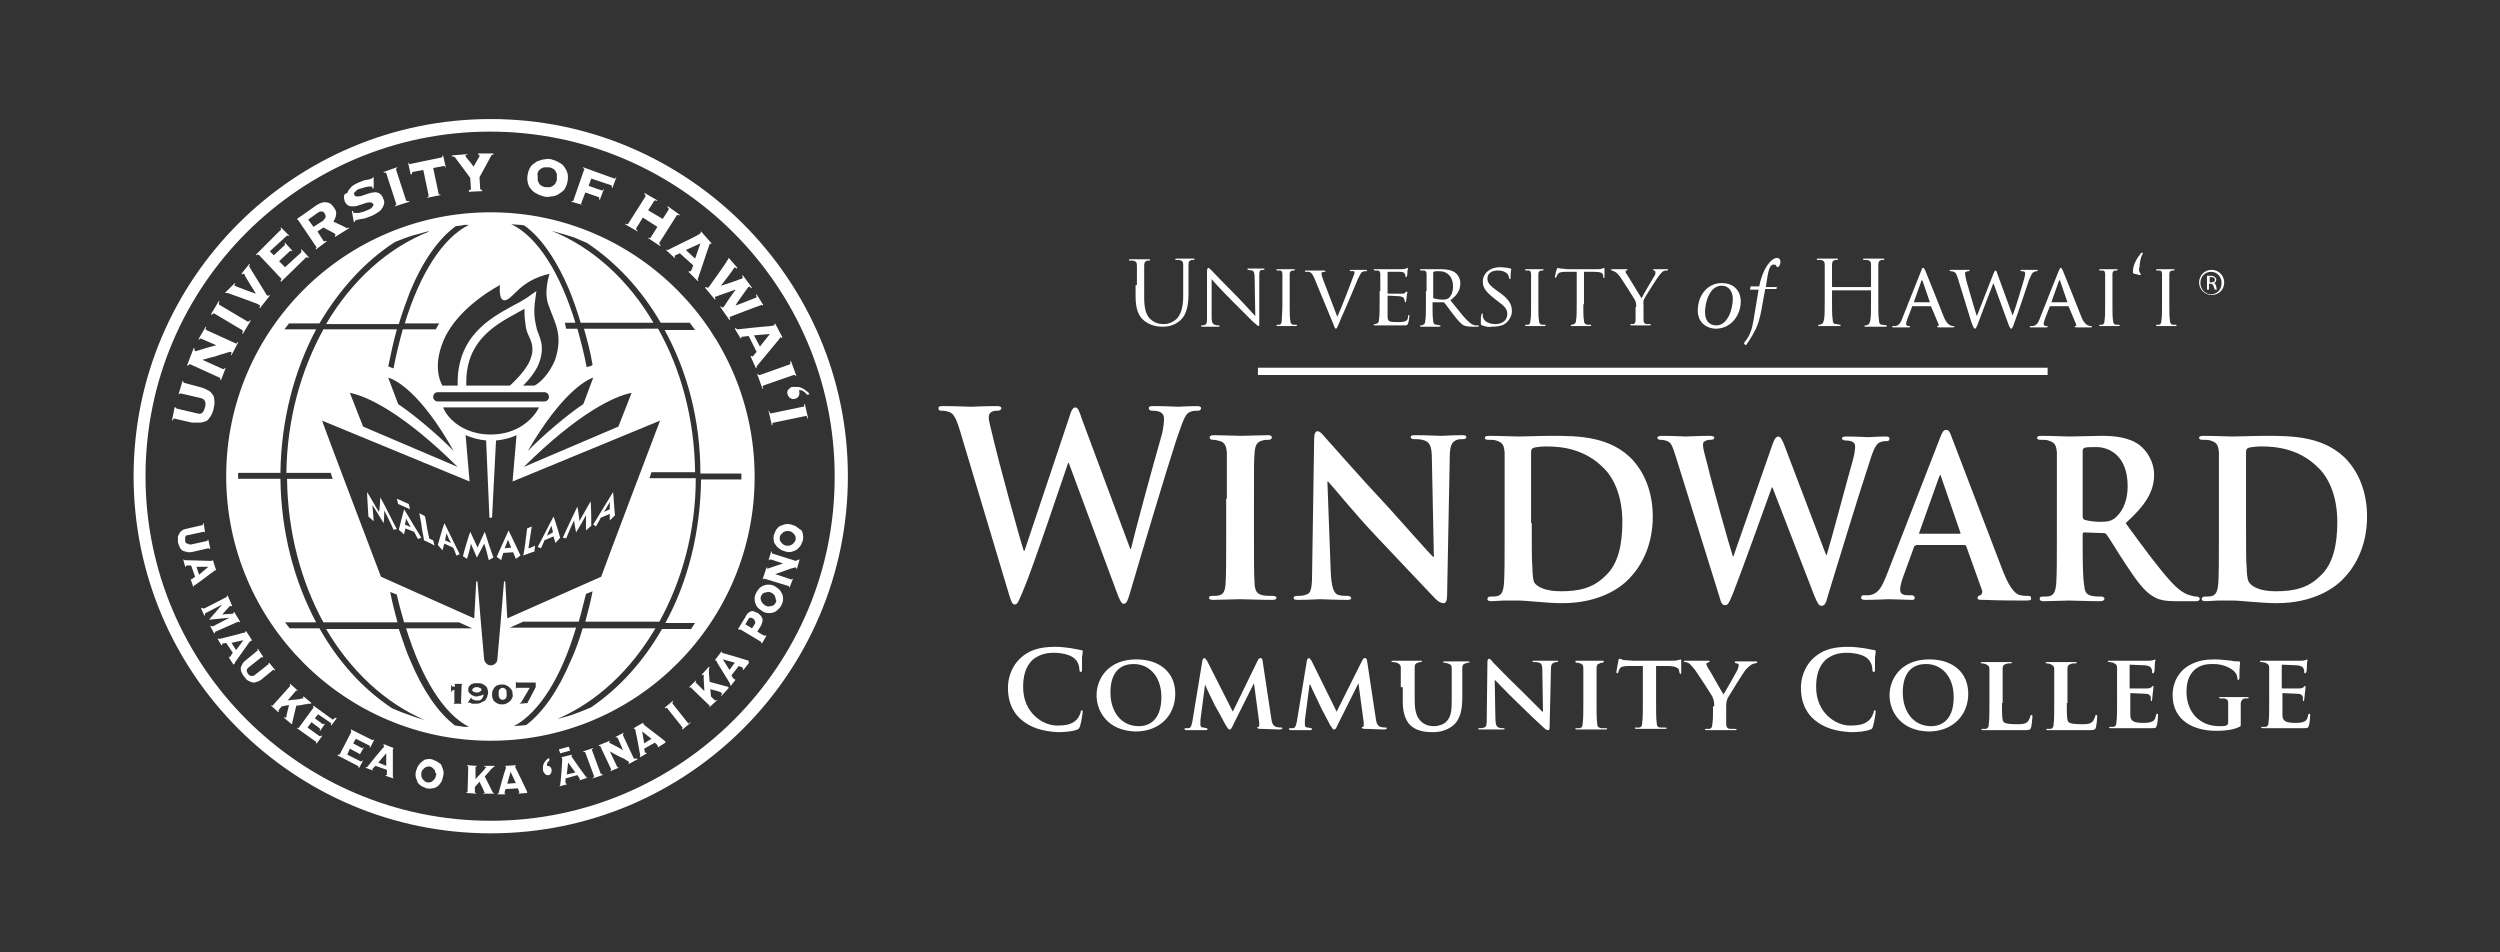 <?xml version="1.0" encoding="utf-8"?>
<!-- Generator: Adobe Illustrator 26.4.1, SVG Export Plug-In . SVG Version: 6.00 Build 0)  -->
<svg version="1.1" id="Layer_1" xmlns="http://www.w3.org/2000/svg" xmlns:xlink="http://www.w3.org/1999/xlink" x="0px" y="0px"
	 viewBox="0 0 378 144" style="enable-background:new 0 0 378 144;" xml:space="preserve">
<rect x="0" y="0" width="378" height="144" fill="#333333" stroke="none"/>
<style type="text/css">
	.st0{fill:#FFFFFF;}
</style>
<path class="st0" d="M76.1,83.6l1.5-0.1c0,0.1,0.3,0.7,0.4,1l0.7-0.5c-0.2-0.4-1.3-2.8-1.8-3.8h0c-0.3,0.6-1.6,3.6-1.8,4l0.7,0.5
	C75.8,84.4,76.1,83.7,76.1,83.6 M76.8,81.6c0.1,0.2,0.4,1,0.5,1.2l-1,0.1C76.4,82.7,76.7,81.9,76.8,81.6 M73.3,80.4
	c-0.2,0.4-0.9,2-1.1,2.4c-0.1-0.3-0.9-1.9-1.1-2.4h0c-0.2,0.5-1.1,3.5-1.1,3.7l0.6,0.4c0.1-0.2,0.6-2,0.6-2.3h0
	c0.1,0.2,0.6,1.4,0.9,2.1h0c0.3-0.5,1-1.9,1.1-2.1c0.1,0.1,0.6,2,0.7,2.5l0.7-0.4C74.4,83.8,73.5,81.1,73.3,80.4L73.3,80.4z
	 M104.1,109.4c0,0-0.1,0-0.1-0.1l-2.3-2.9c0-0.1-0.1-0.1,0-0.2c0,0,0.1-0.1,0.1-0.1l-0.1-0.1l-1.2,1l0.1,0.1c0.1,0,0.1-0.1,0.2-0.1
	c0.1,0,0.1,0,0.1,0.1l2.3,2.9c0,0.1,0,0.1,0,0.1c0,0-0.1,0.1-0.1,0.1l0.1,0.1l1.2-1l-0.1-0.1C104.2,109.4,104.2,109.4,104.1,109.4
	 M82.3,81.7l1.4-0.6c0,0.1,0.2,0.7,0.3,1l0.7-0.8c-0.1-0.4-0.7-2.4-1-3.2l0,0c-0.4,0.7-2.1,4.1-2.4,4.6l0.5,0.2
	C81.9,82.6,82.3,81.9,82.3,81.7 M83.4,79.5c0,0.2,0.2,0.8,0.2,1L82.7,81C82.8,80.7,83.2,79.8,83.4,79.5 M110,103.8c0,0-0.1,0-0.1,0
	l-2.6-0.7c0-0.1-0.1-1-0.1-1.2c0-0.2,0-0.4,0-0.6c0-0.2,0-0.3,0.1-0.4l-0.1-0.1l-1.1,1.2l0.1,0.1c0,0,0.1,0,0.1-0.1
	c0,0,0.1,0,0.1,0.1c0,0,0,0.1,0,0.2c0,0.1,0,0.2,0,0.3c0,0.1,0.1,1.8,0.1,1.9l-1.3-1.3c-0.1,0-0.1-0.1,0-0.1c0,0,0-0.1,0.1-0.1
	l-0.1-0.1l-1,1l0.1,0.1c0,0,0.1-0.1,0.1-0.1c0,0,0.1,0,0.1,0.1l2.7,2.6c0.1,0,0.1,0.1,0.1,0.1c0,0.1,0,0.1-0.1,0.1l0.1,0.1l1.1-1
	l-0.1-0.1c0,0-0.1,0.1-0.1,0.1c0,0-0.1,0-0.1,0l-0.6-0.6l-0.1-1.1c0,0,1.6,0.4,1.6,0.5c0.1,0,0.1,0,0.1,0.1c0.1,0.1,0.1,0.1,0,0.2
	c0,0.1-0.1,0.1-0.1,0.1l0.1,0.1l1.1-1.2L110,103.8C110.1,103.8,110,103.8,110,103.8 M80.9,82.5c-0.4,0.2-0.8,0.4-1,0.4l0.2-1.3
	c0.1-0.7,0.3-1.9,0.3-2l-0.7,0.3c0,0.1-0.2,1.5-0.2,1.6l-0.1,0.8c0,0.1-0.2,1.4-0.3,1.7c0.2-0.1,1.6-0.6,1.7-0.6L80.9,82.5z
	 M100.6,112.1C100.5,112.1,100.5,112,100.6,112.1c-0.2-0.2-3-2.3-3.1-2.4c-0.1-0.1-0.2-0.2-0.2-0.2c0,0,0-0.1,0-0.1l-0.1-0.1
	l-1.4,0.8l0.1,0.1c0.1,0,0.1,0,0.1,0c0,0,0.1,0.2,0.1,0.4c0.1,0.2,0.6,3.1,0.7,3.6c0,0,0,0.1,0,0.1c0,0,0,0.1-0.1,0.1l0.1,0.1l1-0.6
	l-0.1-0.1c0,0,0,0-0.1,0c0,0-0.1,0-0.1,0c0,0,0-0.1,0-0.1c0-0.1-0.1-0.5-0.1-0.5l1.6-0.9c0,0,0.4,0.3,0.4,0.4c0,0,0.1,0.1,0.1,0.1
	c0,0,0,0.1,0,0.1c0,0,0,0-0.1,0l0.1,0.1l1.1-0.7L100.6,112.1C100.6,112,100.6,112.1,100.6,112.1 M97.4,112.4l-0.3-1.8l1.4,1.1
	L97.4,112.4z M64.9,81.4l-0.3-1.4c-0.1-0.7-0.3-1.9-0.4-2l-0.8-0.4c0,0.1,0.3,1.5,0.3,1.6l0.1,0.8c0,0.1,0.3,1.4,0.3,1.7
	c0.3,0.1,1.5,0.7,1.6,0.8l-0.2-0.8C65.3,81.6,65,81.5,64.9,81.4 M61.1,77c-0.2,0.7-0.7,2.7-0.8,3.1l0.8,0.7c0-0.2,0.2-0.8,0.2-0.9
	l1.3,0.5c0.1,0.1,0.4,0.8,0.6,1.1l0.5-0.2C63.4,80.8,61.5,77.7,61.1,77L61.1,77z M61.4,78.4c0.1,0.2,0.6,1.1,0.7,1.3l-0.9-0.4
	C61.3,79.1,61.4,78.5,61.4,78.4 M67.2,79.1c-0.3,0.8-0.9,2.9-1,3.3l0.7,0.8c0.1-0.2,0.2-0.9,0.3-1l1.3,0.6c0.1,0.1,0.4,0.9,0.5,1.2
	l0.5-0.2C69.3,83.4,67.6,79.9,67.2,79.1L67.2,79.1z M67.5,80.6c0.1,0.3,0.5,1.2,0.7,1.5l-0.9-0.4C67.3,81.5,67.5,80.8,67.5,80.6
	 M57.5,75.2c0,0.4-0.1,2-0.2,2.2c-0.3-0.4-1.5-2.6-1.8-3l0,0c0,0.7,0.2,3.3,0.2,3.7l0.8,0.7c0-0.4-0.2-2.3-0.2-2.4
	c0.2,0.2,1.3,2,1.7,2.7l0,0c0.1-0.6,0.1-1.7,0.1-1.9h0c0.2,0.3,1.3,2.6,1.4,2.9L60,80C59.8,79.7,57.9,75.8,57.5,75.2L57.5,75.2z
	 M95.9,114.7c0,0-0.1,0-0.1-0.1l-1.6-3.4c0-0.1,0-0.1,0-0.2c0,0,0.1-0.1,0.1-0.1l0-0.1l-1.2,0.6l0,0.1c0.1,0,0.1,0,0.2,0
	s0.1,0,0.1,0.1l0.8,1.8c-0.2-0.1-1.8-1-1.9-1c-0.1-0.1-0.2-0.1-0.2-0.1c0-0.1,0-0.1,0-0.1c0,0,0.1-0.1,0.1-0.1l0-0.1l-1.7,0.7
	l0.1,0.1c0,0,0.1,0,0.1,0c0,0,0.1,0,0.1,0.1l1.6,3.4c0,0.1,0,0.1,0,0.1c0,0-0.1,0.1-0.1,0.1l0,0.1l1.2-0.5l0-0.1c0,0-0.1,0-0.1,0
	c0,0-0.1,0-0.1-0.1l-1.1-2.3l0,0c0.3,0.2,1.6,0.9,1.9,1c0.3,0.1,0.5,0.3,0.7,0.4c0.2,0.1,0.3,0.2,0.3,0.2c0,0.1,0,0.1,0,0.1
	c0,0-0.1,0.1-0.1,0.1l0.1,0.1l1.3-0.7l0-0.1C96,114.7,96,114.7,95.9,114.7 M61.8,76.2L60,75.4l0.2,0.8L62,77L61.8,76.2z M74.2,18
	c-29.8,0-54,24.2-54,54c0,29.8,24.2,54,54,54c29.8,0,54-24.2,54-54C128.2,42.2,103.9,18,74.2,18 M74.2,124.1
	C45.4,124.1,22,100.7,22,72c0-28.8,23.4-52.1,52.1-52.1c28.7,0,52.1,23.4,52.1,52.1C126.3,100.7,102.9,124.1,74.2,124.1 M86.8,78.7
	L86.8,78.7c0,0.2,0.2,1.3,0.3,1.8l0,0c0.4-0.6,1.4-2.4,1.5-2.6c0,0.1,0,1.9,0,2.3l0.8-0.7c0-0.4,0-3-0.1-3.7l0,0
	c-0.3,0.5-1.4,2.5-1.7,3c0-0.3-0.2-1.8-0.3-2.2l0,0c-0.3,0.6-2.1,4.4-2.2,4.7l0.5,0.1C85.7,81.2,86.6,79,86.8,78.7 M111.3,49.7
	c0,0-0.1-0.1-0.1-0.1l-0.1,0.1l0.9,1.5l0.1-0.1c0,0,0,0,0-0.1c0,0,0-0.1,0.1-0.1c0,0,0.1,0,0.2,0c0.1,0,0.7-0.1,0.8-0.1l1.2,2.4
	c0,0-0.5,0.6-0.5,0.6c-0.1,0.1-0.1,0.1-0.1,0.1c-0.1,0-0.1,0-0.1,0c0,0,0-0.1-0.1-0.1l-0.1,0.1l0.8,1.8l0.1-0.1c0,0,0-0.1,0-0.1
	c0-0.1,0-0.1,0-0.1c0.2-0.2,3.2-3.9,3.4-4.1c0.1-0.2,0.2-0.3,0.2-0.3c0.1,0,0.1,0,0.2,0.1l0.1-0.1l-1.1-2.1l-0.1,0.1
	c0,0.1,0,0.2,0,0.2c0,0-0.2,0-0.6,0.1c-0.3,0-4.3,0.4-5,0.5C111.4,49.7,111.3,49.7,111.3,49.7 M116.4,50.5l-1.5,1.9l-0.9-1.7
	L116.4,50.5z M120.5,79.7c-0.2-0.2-0.6-0.3-0.9-0.4c-0.4-0.1-0.7-0.1-1,0c-0.3,0.1-0.6,0.2-0.8,0.3c-0.2,0.2-0.4,0.4-0.5,0.6
	c-0.1,0.2-0.2,0.5-0.3,0.7c0,0.2-0.1,0.5,0,0.8c0,0.3,0.1,0.5,0.3,0.7c0.1,0.2,0.3,0.4,0.6,0.6c0.2,0.2,0.6,0.3,0.9,0.4
	c0.4,0.1,0.7,0.1,1,0c0.3-0.1,0.6-0.2,0.8-0.4c0.2-0.2,0.4-0.4,0.5-0.6c0.1-0.2,0.2-0.5,0.3-0.7c0-0.2,0.1-0.5,0-0.8
	c0-0.3-0.1-0.5-0.2-0.7C121,80.1,120.8,79.9,120.5,79.7 M120.3,81.6c0,0.1-0.1,0.3-0.2,0.4c-0.1,0.1-0.2,0.2-0.3,0.3
	c-0.1,0.1-0.3,0.1-0.4,0.2c-0.2,0-0.3,0-0.5,0c-0.2,0-0.3-0.1-0.5-0.2c-0.1-0.1-0.2-0.2-0.3-0.3c-0.1-0.1-0.1-0.2-0.2-0.4
	c0-0.1,0-0.3,0-0.4c0-0.1,0.1-0.3,0.2-0.4c0.1-0.1,0.2-0.2,0.3-0.3c0.1-0.1,0.3-0.1,0.4-0.2c0.1,0,0.3,0,0.5,0
	c0.2,0,0.3,0.1,0.5,0.2c0.1,0.1,0.2,0.2,0.3,0.3c0.1,0.1,0.1,0.2,0.2,0.4C120.3,81.4,120.3,81.5,120.3,81.6 M119.2,58.9
	c-0.2,0.2-0.2,0.5-0.1,0.8c0.1,0.2,0.2,0.4,0.4,0.5c0.2,0.1,0.4,0.2,0.7,0.1c0.3-0.1,0.5-0.2,0.6-0.5c0.1-0.2,0.1-0.5,0-0.8
	c0.3,0,0.5,0,0.7,0.2c0.2,0.1,0.4,0.3,0.5,0.5l0.4-0.1c-0.1-0.2-0.3-0.4-0.5-0.5c-0.2-0.2-0.4-0.3-0.6-0.4c-0.2-0.1-0.4-0.2-0.7-0.2
	c-0.2,0-0.5,0-0.8,0C119.6,58.5,119.4,58.7,119.2,58.9 M114.9,56.7c-0.1,0-0.1,0-0.2,0c0-0.1-0.1-0.1-0.1-0.2l-0.1,0.1l0.8,2.2
	l0.1,0c0-0.1-0.1-0.2-0.1-0.3c0-0.1,0.1-0.1,0.1-0.2l4.6-1.6c0.1,0,0.2,0,0.2,0c0,0,0.1,0.1,0.1,0.2l0.1-0.1l-0.8-2.2l-0.1,0
	c0,0.1,0,0.2,0,0.3c0,0.1,0,0.1-0.1,0.2L114.9,56.7z M121.6,61.1c0,0.1,0,0.2,0,0.3c0,0.1-0.1,0.1-0.2,0.1l-4.8,1
	c-0.1,0-0.2,0-0.2-0.1c0-0.1-0.1-0.1-0.1-0.3l-0.1,0l0.5,2.2l0.1,0c0-0.1,0-0.2,0-0.3c0-0.1,0.1-0.1,0.2-0.1l4.8-1
	c0.1,0,0.2,0,0.2,0.1c0,0.1,0.1,0.1,0.1,0.3l0.1,0l-0.5-2.2L121.6,61.1z M72.5,104c-0.1,0-0.1-0.1-0.2-0.1c-0.1,0-0.1,0-0.2,0
	c-0.1,0-0.1,0-0.2,0c-0.1,0-0.1,0-0.2,0.1c-0.1,0-0.1,0.1-0.2,0.1c0,0.1-0.1,0.1-0.1,0.2c0,0.1,0,0.2,0.1,0.2c0,0.1,0.1,0.1,0.2,0.1
	c0.1,0,0.1,0.1,0.2,0.1c0.1,0,0.1,0,0.2,0c0.1,0,0.1,0,0.2,0c0.1,0,0.1,0,0.2-0.1c0.1,0,0.1-0.1,0.2-0.1c0-0.1,0.1-0.1,0.1-0.2
	c0-0.1,0-0.2-0.1-0.2C72.6,104,72.6,104,72.5,104 M113.2,99.9C113.1,99.9,113.1,99.9,113.2,99.9c-0.3-0.1-3.6-1.1-3.7-1.1
	c-0.2,0-0.2-0.1-0.3-0.1c0,0-0.1-0.1,0-0.1l-0.1-0.1l-1,1.3l0.1,0.1c0,0,0.1-0.1,0.1,0c0,0,0.1,0.1,0.2,0.4c0.1,0.2,1.7,2.7,1.9,3.1
	c0,0,0,0.1,0,0.1c0,0,0,0.1,0,0.1l0.1,0.1l0.7-0.9l-0.1-0.1c0,0,0,0,0,0c0,0,0,0-0.1,0c0,0,0-0.1-0.1-0.1c0,0-0.3-0.4-0.3-0.5
	l1.1-1.4c0,0,0.5,0.2,0.5,0.2c0,0,0.1,0,0.1,0.1c0,0,0.1,0.1,0,0.1c0,0,0,0,0,0.1l0.1,0.1l0.8-1L113.2,99.9
	C113.2,99.9,113.2,99.9,113.2,99.9 M110.3,101.3l-1-1.6l1.8,0.5L110.3,101.3z M90.8,78.3l1.4-0.6c0,0.1,0,0.8,0,1l0.8-0.8
	c-0.1-0.4-0.2-2.7-0.3-3.5l0,0c-0.5,0.8-2.7,4.4-3,4.9l0.4,0.3C90.3,79.3,90.8,78.4,90.8,78.3 M92.2,75.9c0,0.2,0,0.9,0,1.1
	l-0.9,0.4C91.5,77.2,92,76.2,92.2,75.9 M117.9,89.2c-0.2-0.2-0.5-0.4-0.8-0.6c-0.4-0.2-0.7-0.2-1-0.2c-0.3,0-0.6,0.1-0.8,0.2
	c-0.2,0.1-0.5,0.3-0.6,0.5c-0.2,0.2-0.3,0.4-0.4,0.6c-0.1,0.2-0.2,0.5-0.2,0.7c0,0.3,0,0.5,0.1,0.8c0.1,0.3,0.2,0.5,0.4,0.7
	c0.2,0.2,0.5,0.4,0.8,0.6c0.4,0.2,0.7,0.2,1,0.2c0.3,0,0.6-0.1,0.8-0.2c0.2-0.1,0.4-0.3,0.6-0.5c0.2-0.2,0.3-0.4,0.4-0.6
	c0.1-0.2,0.2-0.5,0.2-0.7c0-0.3,0-0.5-0.1-0.8C118.2,89.7,118.1,89.5,117.9,89.2 M117.3,91.1c-0.1,0.1-0.1,0.2-0.2,0.3
	c-0.1,0.1-0.2,0.2-0.4,0.2c-0.1,0-0.3,0.1-0.4,0.1c-0.2,0-0.3,0-0.5-0.1c-0.2-0.1-0.3-0.2-0.4-0.3c-0.1-0.1-0.2-0.2-0.3-0.4
	c0-0.1-0.1-0.3-0.1-0.4c0-0.1,0-0.3,0.1-0.4c0.1-0.1,0.1-0.3,0.2-0.3c0.1-0.1,0.2-0.2,0.4-0.2c0.1,0,0.3-0.1,0.4-0.1
	c0.2,0,0.3,0,0.5,0.1c0.2,0.1,0.3,0.2,0.4,0.3c0.1,0.1,0.2,0.2,0.2,0.4c0.1,0.1,0.1,0.3,0.1,0.4C117.4,90.8,117.4,90.9,117.3,91.1
	 M115.6,96.1c0,0-0.1,0-0.1,0l-1-0.6l0.5-0.8c0.1-0.2,0.2-0.3,0.2-0.5c0.1-0.2,0.1-0.3,0.1-0.5c0-0.2-0.1-0.3-0.2-0.5
	c-0.1-0.2-0.3-0.3-0.5-0.5c-0.3-0.1-0.5-0.2-0.7-0.3c-0.2,0-0.4,0-0.5,0.1c-0.2,0.1-0.3,0.2-0.4,0.3c-0.1,0.1-0.2,0.3-0.3,0.5
	l-1.1,1.8l0.1,0.1c0,0,0,0,0.1,0c0,0,0.1,0,0.2,0L115,97c0.1,0,0.1,0.1,0.1,0.1c0,0,0,0.1,0,0.1l0.1,0.1l0.7-1.2L115.6,96.1
	C115.7,96,115.7,96.1,115.6,96.1 M114.1,94.4l-0.4,0.6l-1-0.6l0.4-0.7c0.1-0.2,0.2-0.3,0.3-0.3c0.1,0,0.3,0,0.4,0.1
	c0.2,0.1,0.3,0.2,0.3,0.4C114.3,94,114.2,94.2,114.1,94.4 M120.4,84.8c0,0-0.1,0-0.1,0l-3.5-1.1c-0.1,0-0.1-0.1-0.1-0.1
	c0,0,0-0.1,0-0.2l-0.1,0l-0.4,1.3l0.1,0c0-0.1,0.1-0.1,0.1-0.1c0,0,0.1,0,0.2,0l1.8,0.6c-0.3,0.1-1.9,0.6-2.1,0.7
	c-0.1,0-0.2,0.1-0.2,0.1c-0.1,0-0.1-0.1-0.1-0.1c0,0,0-0.1,0-0.1l-0.1,0l-0.6,1.8l0.1,0c0-0.1,0.1-0.1,0.1-0.1c0,0,0.1,0,0.1,0
	l3.6,1.1c0.1,0,0.1,0.1,0.1,0.1c0,0,0,0.1,0,0.1l0.1,0l0.5-1.3l-0.1,0c0,0.1,0,0.1-0.1,0.1c0,0-0.1,0-0.1,0l-2.4-0.8l0,0
	c0.4-0.1,1.7-0.6,2-0.7c0.3-0.1,0.5-0.2,0.7-0.2c0.2-0.1,0.3-0.1,0.4-0.1c0.1,0,0.1,0.1,0.1,0.1c0,0.1,0,0.1,0,0.1l0.1,0l0.4-1.4
	l-0.1,0C120.4,84.7,120.4,84.8,120.4,84.8 M44.8,106.7c0.1,0,1-0.1,1.2-0.2c0.2,0,0.4,0,0.6-0.1c0.2,0,0.3,0,0.4,0l0.1-0.1l-1.2-1
	l-0.1,0.1c0,0,0,0.1,0.1,0.1c0,0,0,0.1,0,0.1c0,0-0.1,0-0.2,0c-0.1,0-0.2,0-0.3,0.1c-0.1,0-1.8,0.2-1.9,0.2l1.2-1.4
	c0-0.1,0.1-0.1,0.1-0.1c0,0,0.1,0,0.1,0.1l0.1-0.1l-1.1-1l-0.1,0.1c0,0,0.1,0.1,0.1,0.1c0,0,0,0.1-0.1,0.2l-2.5,2.8
	c0,0.1-0.1,0.1-0.1,0.1c0,0-0.1,0-0.1-0.1l-0.1,0.1l1.1,1l0.1-0.1c0,0-0.1-0.1-0.1-0.1c0,0,0-0.1,0-0.1l0.5-0.6l1.1-0.2
	c0,0-0.4,1.6-0.4,1.7c0,0.1,0,0.1,0,0.1c0,0.1-0.1,0.1-0.2,0.1c-0.1,0-0.1,0-0.1-0.1l-0.1,0.1l1.2,1l0.1-0.1c0,0,0-0.1,0-0.1
	c0,0,0-0.1,0-0.1L44.8,106.7z M30.2,63.9c0.3,0,0.6-0.1,0.9-0.2c0.3-0.1,0.5-0.4,0.7-0.7c0.2-0.3,0.4-0.7,0.5-1.2
	c0.1-0.5,0.2-0.9,0.1-1.3c0-0.4-0.1-0.7-0.3-0.9c-0.2-0.3-0.4-0.5-0.7-0.6c-0.3-0.2-0.6-0.3-0.9-0.4l-2.6-0.7
	c-0.1,0-0.1-0.1-0.2-0.1c0-0.1,0-0.1,0-0.2l-0.1,0l-0.6,2l0.1,0c0,0,0-0.1,0.1-0.1c0,0,0.1,0,0.2,0l3,0.7c0.3,0.1,0.5,0.2,0.6,0.5
	c0.1,0.2,0.1,0.5,0,0.9c-0.1,0.3-0.2,0.6-0.4,0.8c-0.2,0.2-0.4,0.2-0.8,0.1l-3-0.7c-0.1,0-0.1-0.1-0.2-0.1c0,0,0-0.1,0-0.1l-0.2,0
	l-0.4,2l0.1,0c0-0.1,0.1-0.2,0.1-0.2c0-0.1,0.1-0.1,0.2-0.1l2.6,0.6C29.6,63.9,29.9,63.9,30.2,63.9 M28.5,83.5c0.2,0,0.5,0,0.8-0.1
	l2.2-0.5c0.1,0,0.1,0,0.1,0c0,0,0,0.1,0.1,0.1l0.1,0l-0.3-1.4l-0.1,0c0,0,0,0.1,0,0.1c0,0-0.1,0.1-0.1,0.1l-2.3,0.5
	c-0.2,0.1-0.4,0-0.6-0.1C28.1,82.2,28,82,28,81.8c0-0.2,0-0.4,0-0.6c0.1-0.2,0.2-0.3,0.5-0.3l2.3-0.5c0.1,0,0.1,0,0.1,0
	c0,0,0,0,0,0.1l0.1,0l-0.2-1.4l-0.1,0c0,0.1,0,0.1,0,0.2c0,0-0.1,0.1-0.1,0.1l-2.2,0.5c-0.3,0.1-0.5,0.1-0.7,0.2
	c-0.2,0.1-0.4,0.3-0.5,0.4c-0.1,0.2-0.2,0.4-0.3,0.6c0,0.3,0,0.5,0,0.9c0.1,0.3,0.2,0.6,0.3,0.8c0.1,0.2,0.3,0.4,0.5,0.5
	C28.1,83.4,28.3,83.5,28.5,83.5 M32.3,86.4c0.1-0.1,0.2-0.2,0.2-0.2c0.1,0,0.1,0,0.1,0.1l0.1,0l-0.5-1.6l-0.1,0c0,0.1,0,0.1-0.1,0.1
	c0,0-0.2,0-0.4,0c-0.3,0-3.2-0.1-3.6-0.1c0,0-0.1,0-0.1,0c0,0,0,0-0.1-0.1l-0.1,0l0.3,1.1l0.1,0c0,0,0,0,0-0.1c0,0,0,0,0.1-0.1
	c0,0,0.1,0,0.1,0c0.1,0,0.5,0,0.6,0l0.6,1.7c0,0-0.4,0.3-0.4,0.3c0,0-0.1,0.1-0.1,0.1c0,0-0.1,0-0.1,0c0,0,0,0,0-0.1l-0.1,0l0.4,1.2
	l0.1,0c0,0,0-0.1,0-0.1c0,0,0-0.1,0.1-0.1C29.4,88.6,32.1,86.5,32.3,86.4 M31.5,85.7l-1.4,1.2l-0.4-1.2L31.5,85.7z M44.9,33.2
	c0.1,0,0.1,0,0.2,0.1l2.7,4c0.1,0.1,0.1,0.1,0,0.2c0,0.1-0.1,0.1-0.1,0.1l0.1,0.1l1.6-1.2l-0.1-0.1c-0.1,0-0.1,0.1-0.2,0.1
	c-0.1,0-0.1,0-0.2-0.1L48,35l0.9-0.6c0,0,1.3,0.7,1.5,0.8c0.2,0.1,0.3,0.2,0.3,0.2c0,0.1,0,0.1,0,0.2c0,0-0.1,0.1-0.1,0.1l0.1,0.1
	l2.1-1.3l-0.1-0.1c-0.1,0-0.1,0.1-0.2,0.1c-0.1,0-0.2,0-0.2-0.1l-1.9-0.9c0.2-0.3,0.4-0.7,0.4-1c0.1-0.4,0-0.7-0.3-1.1
	c-0.3-0.5-0.7-0.8-1.2-0.8c-0.4-0.1-0.9,0.1-1.4,0.4l-3,2.1l0.1,0.1C44.8,33.2,44.9,33.2,44.9,33.2 M48,32.2
	c0.3-0.2,0.5-0.3,0.7-0.2c0.2,0,0.3,0.1,0.4,0.3c0.1,0.2,0.2,0.4,0.1,0.6c-0.1,0.2-0.2,0.3-0.4,0.5l-1.4,0.9l-0.8-1.1L48,32.2z
	 M28.6,55.1c0.1,0,0.1-0.1,0.2,0l4.4,2c0.1,0,0.1,0.1,0.1,0.1c0,0.1,0,0.1,0,0.2l0.1,0.1l0.7-1.8l-0.1-0.1c0,0.1-0.1,0.1-0.1,0.2
	c0,0-0.1,0-0.2,0l-3.1-1.4l0,0c0.5-0.1,1-0.3,1.5-0.4c0.5-0.1,0.9-0.3,1.3-0.4c0.4-0.1,0.7-0.2,1-0.3c0.3-0.1,0.4-0.1,0.5-0.1
	c0.1,0,0.1,0.1,0.1,0.2c0,0.1,0,0.1-0.1,0.2l0.1,0.1l1-1.9l-0.1-0.1c0,0.1-0.1,0.1-0.1,0.2c0,0-0.1,0.1-0.2,0l-4.4-2
	c-0.1,0-0.1-0.1-0.1-0.2c0-0.1,0-0.1,0.1-0.2l-0.1-0.1L30,51.3l0.1,0.1c0-0.1,0.1-0.1,0.1-0.2c0.1,0,0.1,0,0.2,0l2.3,1
	c-0.4,0.1-0.7,0.2-1.1,0.3c-0.4,0.1-0.7,0.2-1,0.3c-0.3,0.1-0.6,0.2-0.7,0.2c-0.2,0.1-0.3,0.1-0.3,0.1c-0.1,0-0.2-0.1-0.2-0.2
	c0-0.1,0-0.1,0-0.2l-0.1-0.1l-1,2.6l0.1,0.1C28.5,55.2,28.6,55.2,28.6,55.1 M38.7,38.5l0.1,0.1c0.1-0.1,0.1-0.1,0.2-0.1
	c0.1,0,0.1,0,0.2,0.1l3.3,3.5c0.1,0.1,0.1,0.1,0,0.2c0,0.1-0.1,0.1-0.1,0.2l0.1,0.1l3.7-3.6c0.1-0.1,0.1-0.1,0.2-0.1
	c0,0,0.1,0,0.2,0.1l0.1-0.1l-1.1-1.2l-0.1,0.1c0.1,0.2,0.1,0.3,0,0.4l-2.4,2.2l-0.9-0.9l1.6-1.5c0,0,0.1-0.1,0.1-0.1
	c0.1,0,0.1,0,0.2,0.1l0.1-0.1l-1.1-1.2l-0.1,0.1c0.1,0.1,0.1,0.2,0.1,0.2c0,0.1,0,0.1-0.1,0.1l-1.6,1.5L40.8,38l2.5-2.3
	c0,0,0.1,0,0.1-0.1c0.1,0,0.1,0,0.2,0.1l0.1-0.1l-1.2-1.2l-0.1,0.1c0.1,0.1,0.1,0.2,0.1,0.2c0,0.1,0,0.1-0.1,0.1L38.7,38.5z
	 M34.2,44.3c0,0,0.1,0,0.1,0c0,0,0.2,0,0.4,0.1c0.3,0.1,3.9,1.4,4.1,1.5c0.2,0.1,0.4,0.2,0.4,0.2c0.1,0,0.1,0.1,0.1,0.2
	c0,0.1,0,0.1-0.1,0.2l0.1,0.1l1.5-1.9l-0.1-0.1c0,0-0.1,0.1-0.1,0.1c-0.1,0-0.1,0-0.2,0c0,0-0.1-0.1-0.2-0.3c-0.1-0.2-2.5-4-2.5-4.1
	c0,0-0.1-0.1,0-0.1c0-0.1,0-0.1,0.1-0.2l-0.1-0.1l-1.2,1.5l0.1,0.1c0,0,0.1-0.1,0.1-0.1c0,0,0.1,0,0.2,0c0,0,0.1,0.1,0.2,0.4
	c0.1,0.2,1.4,2.3,1.6,2.6l0,0c-0.1,0-2.8-1-3-1.1c-0.1-0.1-0.2-0.1-0.2-0.1c-0.1,0-0.1-0.1,0-0.2c0-0.1,0.1-0.1,0.1-0.1l-0.1-0.1
	L34,44.3L34.2,44.3C34.2,44.3,34.2,44.3,34.2,44.3 M32.2,47.4c0,0,0.1,0,0.2,0l4.2,2.5c0.1,0,0.1,0.1,0.1,0.2c0,0.1,0,0.2-0.1,0.3
	l0.1,0.1l1.2-2l-0.1-0.1c-0.1,0.1-0.1,0.2-0.2,0.2c-0.1,0-0.1,0-0.2,0l-4.2-2.5c-0.1,0-0.1-0.1-0.1-0.2c0-0.1,0-0.2,0.1-0.3
	l-0.1-0.1l-1.2,2l0.1,0.1C32.1,47.5,32.2,47.5,32.2,47.4 M36,94c0.1,0,0.1,0,0.1,0c0,0,0.1,0.1,0.1,0.1l0.1-0.1l-0.9-1.5l-0.1,0.1
	c0,0,0,0.1,0,0.1c0,0,0,0.1,0,0.1c0,0-0.1,0-0.2,0c-0.1,0-1.4,0.1-1.5,0.1c0,0,0.9-1,1-1.1c0.1-0.1,0.2-0.2,0.2-0.2c0,0,0,0,0.1,0
	c0,0,0,0,0.1,0.1l0.1-0.1l-0.7-1.6l-0.1,0.1c0,0,0,0.1,0,0.1c0,0,0,0.1-0.1,0.1l-3.3,1.7c-0.1,0-0.1,0-0.2,0c0,0-0.1-0.1-0.1-0.1
	L30.4,92l0.5,1.1l0.1-0.1c0-0.1,0-0.1,0-0.2c0,0,0-0.1,0.1-0.1l2.5-1.3l0,0l-2,2.3l3.1-0.3l0,0l-2.5,1.3c-0.1,0-0.1,0-0.2,0
	c0,0-0.1-0.1-0.1-0.1l-0.1,0.1l0.6,1.1l0.1-0.1c0,0,0-0.1,0-0.1c0,0,0-0.1,0.1-0.1L36,94z M50.4,108.8c0,0-0.1,0-0.1,0l-2.9-2.1
	l-0.1,0.1c0,0,0.1,0.1,0.1,0.1c0,0,0,0.1,0,0.1l-2.2,3c0,0.1-0.1,0.1-0.1,0.1c0,0-0.1,0-0.1-0.1l-0.1,0.1l2.8,2
	c0.1,0,0.1,0.1,0.1,0.1c0,0,0,0.1,0,0.2l0.1,0l0.8-1.1l-0.1-0.1c-0.1,0.1-0.2,0.1-0.3,0.1l-1.8-1.3l0.6-0.8l1.2,0.9c0,0,0,0,0.1,0.1
	c0,0,0,0.1-0.1,0.2l0.1,0.1l0.7-1l-0.1-0.1c-0.1,0.1-0.1,0.1-0.1,0.1c0,0-0.1,0-0.1,0l-1.2-0.9l0.5-0.6l1.9,1.3c0,0,0,0,0.1,0.1
	c0,0,0,0.1-0.1,0.2l0.1,0.1l0.8-1.1l-0.1-0.1C50.4,108.7,50.4,108.7,50.4,108.8 M54.4,114.1L55,113l-0.1,0c0,0.1-0.1,0.1-0.1,0.1
	c0,0-0.1,0-0.1,0l-1.3-0.7l0.4-0.7l2,1c0,0,0.1,0,0.1,0.1c0,0,0,0.1,0,0.2l0.1,0l0.6-1.2l-0.1,0c0,0.1-0.1,0.1-0.1,0.1
	c0,0-0.1,0-0.1,0l-3.2-1.6l-0.1,0.1c0,0,0.1,0.1,0.1,0.1c0,0,0,0.1,0,0.2l-1.7,3.3c0,0.1-0.1,0.1-0.1,0.1c0,0-0.1,0-0.2,0l-0.1,0.1
	l3.1,1.6c0.1,0,0.1,0.1,0.1,0.1c0,0,0,0.1,0,0.2l0.1,0l0.6-1.1l-0.1,0c-0.1,0.1-0.2,0.2-0.3,0.1l-2-1l0.4-0.9l1.3,0.7
	c0,0,0.1,0,0.1,0.1C54.4,113.9,54.4,114,54.4,114.1L54.4,114.1z M66,115.1c-0.2-0.1-0.5-0.2-0.7-0.3c-0.2,0-0.5-0.1-0.7,0
	c-0.3,0-0.5,0.1-0.7,0.3c-0.2,0.1-0.4,0.3-0.6,0.6c-0.2,0.2-0.3,0.6-0.4,0.9c-0.1,0.4-0.1,0.7,0,1c0.1,0.3,0.2,0.6,0.3,0.8
	c0.2,0.2,0.4,0.4,0.6,0.5c0.2,0.1,0.5,0.2,0.7,0.3c0.2,0,0.5,0.1,0.8,0c0.3,0,0.5-0.1,0.7-0.2c0.2-0.1,0.4-0.3,0.6-0.6
	c0.2-0.2,0.3-0.6,0.4-1c0.1-0.4,0.1-0.7,0-1c-0.1-0.3-0.2-0.6-0.3-0.8C66.5,115.4,66.3,115.3,66,115.1 M65.9,117.3
	c0,0.2-0.1,0.3-0.2,0.5c-0.1,0.1-0.2,0.2-0.3,0.3c-0.1,0.1-0.2,0.1-0.4,0.2c-0.1,0-0.3,0-0.4,0c-0.1,0-0.3-0.1-0.4-0.2
	c-0.1-0.1-0.2-0.2-0.3-0.3c-0.1-0.1-0.1-0.3-0.2-0.4c0-0.1,0-0.3,0-0.5c0-0.2,0.1-0.3,0.2-0.5c0.1-0.1,0.2-0.2,0.3-0.3
	c0.1-0.1,0.3-0.1,0.4-0.2c0.1,0,0.3,0,0.4,0c0.1,0,0.3,0.1,0.4,0.2c0.1,0.1,0.2,0.2,0.3,0.3c0.1,0.1,0.1,0.3,0.1,0.4
	C66,116.9,66,117.1,65.9,117.3 M35.5,100.2c0.1-0.1,2.1-3,2.2-3.1c0.1-0.1,0.2-0.2,0.2-0.2c0.1,0,0.1,0,0.1,0l0.1-0.1l-0.9-1.4
	l-0.1,0.1c0,0.1,0,0.1,0,0.1c0,0-0.2,0.1-0.4,0.1c-0.2,0.1-3.1,0.8-3.5,0.9c0,0-0.1,0-0.1,0c0,0-0.1,0-0.1-0.1l-0.1,0.1l0.6,1
	l0.1-0.1c0,0,0,0,0-0.1c0,0,0-0.1,0-0.1c0,0,0.1,0,0.1,0c0.1,0,0.5-0.1,0.5-0.1l1,1.5c0,0-0.3,0.4-0.3,0.5c0,0-0.1,0.1-0.1,0.1
	c0,0-0.1,0-0.1,0c0,0,0,0,0,0l-0.1,0.1l0.7,1.1l0.1-0.1C35.5,100.4,35.5,100.4,35.5,100.2C35.4,100.3,35.5,100.3,35.5,100.2
	 M35,97.2l1.8-0.4l-1.1,1.5L35,97.2z M73.3,115.9c0,0,0.1,0,0.1,0c0,0,0.1,0.1,0.1,0.1c0,0,0,0.1-0.1,0.1c-0.1,0.1-0.1,0.2-0.2,0.3
	c-0.1,0.1-1.2,1.3-1.3,1.4l0-1.8c0-0.1,0-0.1,0.1-0.1c0,0,0.1,0,0.1,0l0-0.1l-1.5-0.1l0,0.1c0,0,0.1,0,0.1,0c0,0,0.1,0.1,0.1,0.2
	l-0.1,3.7c0,0.1,0,0.1-0.1,0.1c0,0-0.1,0-0.1,0v0.1l1.5,0.1l0-0.1c-0.1,0-0.1,0-0.1,0c0,0-0.1-0.1-0.1-0.1l0-0.8l0.7-0.8
	c0,0,0.7,1.4,0.7,1.5c0,0.1,0.1,0.1,0.1,0.1c0,0.1,0,0.1-0.1,0.1c-0.1,0-0.1,0-0.1,0v0.1l1.6,0l0-0.1c0,0-0.1,0-0.1,0
	c0,0-0.1-0.1-0.1-0.1l-1.2-2.4c0.1-0.1,0.7-0.8,0.8-0.9c0.1-0.2,0.3-0.3,0.4-0.4c0.1-0.1,0.2-0.2,0.3-0.2l0-0.1l-1.6,0V115.9z
	 M41.4,101.3c0,0,0.1,0.1,0.1,0.1l0.1-0.1l-0.9-1.1l-0.1,0.1c0,0,0,0.1,0,0.1c0,0,0,0.1-0.1,0.1l-1.9,1.5c-0.2,0.2-0.4,0.2-0.6,0.2
	c-0.2,0-0.3-0.1-0.5-0.3c-0.1-0.2-0.2-0.4-0.2-0.5c0-0.2,0.1-0.3,0.3-0.5l1.9-1.5c0.1,0,0.1-0.1,0.1,0c0,0,0.1,0,0.1,0l0.1-0.1
	L39,98.1l-0.1,0.1c0,0.1,0.1,0.1,0.1,0.1c0,0,0,0.1-0.1,0.1l-1.7,1.4c-0.2,0.2-0.4,0.3-0.5,0.5c-0.1,0.2-0.2,0.4-0.3,0.6
	c0,0.2,0,0.5,0.1,0.7c0.1,0.2,0.2,0.5,0.5,0.8c0.2,0.3,0.4,0.5,0.7,0.6c0.2,0.1,0.4,0.2,0.7,0.2c0.2,0,0.4-0.1,0.7-0.2
	c0.2-0.1,0.4-0.2,0.6-0.4l1.7-1.4C41.3,101.3,41.4,101.3,41.4,101.3 M58,112.8c0.1,0,0.1,0.1,0.1,0.1c0,0-0.1,0.1-0.3,0.3
	c-0.2,0.2-2,2.4-2.3,2.8c0,0,0,0-0.1,0c0,0-0.1,0-0.1,0l0,0.1l1.1,0.4l0-0.1c0,0,0,0-0.1,0c0,0,0-0.1,0-0.1c0,0,0-0.1,0.1-0.1
	c0,0,0.3-0.4,0.4-0.4l1.7,0.6v0.6c0,0.1,0,0.1,0,0.1c0,0,0,0.1-0.1,0.1c0,0,0,0-0.1,0l0,0.1l1.2,0.4l0-0.1c0,0-0.1,0-0.1-0.1
	c0,0,0,0,0-0.1c0-0.2,0-3.7,0-3.8c0-0.2,0-0.3,0-0.3c0-0.1,0.1-0.1,0.1-0.1l0-0.1l-1.5-0.6L58,112.8z M58.4,115.8l-1.2-0.5l1.2-1.4
	L58.4,115.8z M52.7,31.1c0.2,0.1,0.5,0.1,0.8,0.1c0.3,0,0.6-0.1,0.9-0.2c0.3-0.1,0.6-0.2,0.9-0.3c0.3-0.1,0.5-0.1,0.7-0.1
	c0.2,0,0.3,0.1,0.4,0.2c0.1,0.1,0.1,0.2,0,0.3c0,0.1-0.1,0.2-0.2,0.3c-0.1,0.1-0.2,0.2-0.3,0.2c-0.1,0.1-0.2,0.1-0.2,0.1
	c-0.2,0.1-0.4,0.2-0.7,0.3c-0.3,0.1-0.5,0.1-0.7,0.2c-0.2,0-0.4,0-0.6,0c-0.2,0-0.3,0-0.3-0.1c0,0,0-0.1,0-0.1c0,0,0,0,0-0.1l-0.2,0
	l0.3,1.7l0.1,0c0-0.1,0-0.1,0.1-0.2c0-0.1,0.1-0.1,0.1-0.1c0,0,0.1,0,0.3-0.1c0.2,0,0.4-0.1,0.6-0.1c0.2,0,0.5-0.1,0.8-0.2
	c0.3-0.1,0.5-0.2,0.8-0.3c0.4-0.2,0.7-0.4,1-0.6c0.3-0.2,0.4-0.4,0.6-0.7c0.1-0.2,0.2-0.5,0.2-0.7c0-0.2-0.1-0.5-0.2-0.7
	c-0.1-0.3-0.4-0.6-0.6-0.7c-0.3-0.1-0.5-0.2-0.8-0.1c-0.3,0-0.6,0.1-0.9,0.2c-0.3,0.1-0.6,0.2-0.9,0.3c-0.3,0.1-0.5,0.1-0.7,0.1
	c-0.2,0-0.3,0-0.4-0.2c-0.1-0.1-0.1-0.3,0-0.4c0.1-0.1,0.2-0.2,0.3-0.3c0.1-0.1,0.2-0.2,0.4-0.2c0.1-0.1,0.2-0.1,0.3-0.1
	c0.2-0.1,0.4-0.1,0.6-0.2c0.2,0,0.4-0.1,0.5-0.1c0.2,0,0.3,0,0.4,0c0.1,0,0.2,0,0.2,0.1c0,0,0,0,0,0.1c0,0,0,0.1,0,0.1l0.2,0l0-1.7
	l-0.1,0c0,0,0,0.1-0.1,0.1c0,0-0.1,0.1-0.1,0.1c-0.1,0-0.2,0.1-0.3,0.1c-0.1,0-0.3,0.1-0.5,0.1c-0.2,0-0.4,0.1-0.7,0.2
	c-0.2,0.1-0.5,0.2-0.7,0.3c-0.4,0.2-0.8,0.4-1,0.7c-0.2,0.2-0.4,0.5-0.5,0.8C52,29.3,52,29.6,52,29.8c0,0.2,0.1,0.5,0.1,0.6
	C52.3,30.8,52.5,31,52.7,31.1 M107.1,43.5c-0.1,0-0.2,0-0.4-0.1l-0.1,0.1l1.5,1.8l0.1-0.1c0-0.1-0.1-0.1-0.1-0.2c0-0.1,0-0.1,0-0.1
	c0,0,0.1-0.1,0.3-0.1c0.1-0.1,2.3-0.8,2.5-0.9c0.2-0.1,0.3-0.1,0.3-0.1l0,0c0,0.1-0.1,0.2-0.2,0.3c-0.1,0.1-1.4,2-1.5,2.2
	c-0.1,0.1-0.2,0.2-0.2,0.2c-0.1,0-0.2,0-0.3-0.2l-0.1,0.1l1.4,2l0.1-0.1c-0.1-0.2-0.1-0.3,0-0.4c0,0,4.4-1.7,4.5-1.7
	c0.1,0,0.2-0.1,0.2-0.1c0.1,0,0.1,0,0.2,0.1l0.1-0.1l-1-1.6l-0.1,0.1c0,0.1,0.1,0.1,0.1,0.2c0,0.1,0,0.1-0.1,0.2c0,0-3,1.2-3.1,1.2
	l0,0c0-0.1,1.7-2.5,1.8-2.6c0.1-0.1,0.1-0.2,0.2-0.2c0.1-0.1,0.1-0.1,0.2,0c0.1,0,0.1,0.1,0.2,0.2l0.1-0.1l-1.4-1.9l-0.1,0.1
	c0,0.1,0.1,0.1,0.1,0.2c0,0.1,0,0.1-0.1,0.2c0,0-0.1,0.1-0.3,0.1c-0.1,0.1-2.8,1-2.9,1l0,0c0.1-0.1,2-2.6,2-2.7
	c0.1-0.1,0.1-0.1,0.2,0c0.1,0,0.1,0.1,0.2,0.1l0.1-0.1l-1.3-1.5l-0.1,0.1c0,0,0,0.1,0,0.1c0,0,0,0.1-0.1,0.1
	C110,39.5,107.1,43.5,107.1,43.5 M86.2,113.5l-0.2-0.6l-1.5,0.4l0.2,0.6L86.2,113.5z M101,37.8c0,0-0.1,0-0.1,0c0,0-0.1,0-0.1-0.1
	l-0.1,0.1L102,39l0.1-0.1c0,0,0,0-0.1-0.1c0,0,0-0.1,0-0.1c0,0,0.1-0.1,0.1-0.1c0.1,0,0.6-0.3,0.7-0.3l2,1.8c0,0.1-0.2,0.7-0.3,0.8
	c0,0.1-0.1,0.1-0.1,0.1c0,0-0.1,0.1-0.1,0c0,0-0.1,0-0.1,0l-0.1,0.1l1.4,1.4l0.1-0.1c0,0-0.1-0.1-0.1-0.1c0,0,0-0.1,0-0.1
	c0.1-0.2,1.6-4.8,1.7-5c0.1-0.2,0.1-0.3,0.1-0.3c0-0.1,0.1-0.1,0.2,0l0.1-0.1L106,35l-0.1,0.1c0.1,0.1,0.1,0.1,0,0.2
	c0,0-0.2,0.1-0.5,0.3C105.1,35.8,101.5,37.5,101,37.8 M105.9,36.8l-0.8,2.3l-1.4-1.3L105.9,36.8z M79.7,119.7
	C79.6,119.7,79.6,119.6,79.7,119.7c-0.1-0.2-1.6-3.4-1.7-3.5c-0.1-0.2-0.1-0.2-0.1-0.3c0-0.1,0-0.1,0.1-0.1l0-0.1l-1.6,0.1l0,0.1
	c0.1,0,0.1,0,0.1,0.1c0,0,0,0.2-0.1,0.4c-0.1,0.2-0.9,3-1,3.5c0,0,0,0.1-0.1,0.1c0,0-0.1,0-0.1,0l0,0.1l1.2,0l0-0.1c0,0,0,0-0.1,0
	c0,0,0,0,0-0.1c0,0,0-0.1,0-0.1c0-0.1,0.1-0.5,0.2-0.5l1.8-0.1c0,0,0.2,0.5,0.2,0.5c0,0,0,0.1,0,0.1c0,0,0,0.1,0,0.1c0,0,0,0-0.1,0
	l0,0.1l1.3-0.1L79.7,119.7C79.7,119.7,79.7,119.7,79.7,119.7 M76.7,118.5l0.5-1.8l0.8,1.7L76.7,118.5z M96.4,34.9
	c-0.1-0.1-0.1-0.1-0.2-0.2c0-0.1,0-0.1,0-0.2l1-1.6l2.2,1.4l-1,1.6c-0.1,0.1-0.1,0.1-0.2,0.1c-0.1,0-0.1,0-0.2-0.1L98,36l1.8,1.2
	l0.1-0.1c-0.1-0.1-0.1-0.1-0.2-0.2c0,0,0-0.1,0-0.2l2.6-4.1c0.1-0.1,0.1-0.1,0.2-0.1c0.1,0,0.1,0,0.2,0.1l0.1-0.1l-1.8-1.3l-0.1,0.1
	c0.1,0.1,0.1,0.1,0.2,0.2c0,0.1,0,0.1,0,0.2l-0.9,1.4L98,31.8l0.9-1.4c0.1-0.1,0.1-0.1,0.2-0.1c0.1,0,0.1,0,0.2,0.1l0.1-0.1
	l-1.9-1.1l-0.1,0.1c0.1,0.1,0.1,0.1,0.2,0.2c0,0.1,0,0.1,0,0.2l-2.6,4.1c0,0.1-0.1,0.1-0.2,0.1c-0.1,0-0.1,0-0.2-0.1l-0.1,0.1
	l1.9,1.1L96.4,34.9z M74.2,32.1C52.1,32.1,34.2,50,34.2,72S52.1,112,74.2,112c22.1,0,39.9-17.9,39.9-39.9S96.2,32.1,74.2,32.1
	 M75.6,43.1c0,0-0.3,2.5,0.8,2.3c1.3-0.3,2.2-3,6.7-4c0,0-1,2.8-0.1,4.9c0.9,2.6,2.2,4.3,0.9,8.2c-1.4,3.1-3.1,3.8-3.1,3.8h-1.7
	c0.9-0.9,2.2-2.4,2.6-4c0.5-1.8,0.1-2.8-0.3-3.9c-0.2-0.4-0.3-0.9-0.4-1.4c-0.4-1.7-0.1-3.5-0.1-3.5l0.2-1.5L79.7,45
	c-0.6,0.4-1.3,0.8-2.1,1.2c-3.5,1.9-8.6,4.7-8.4,12.1l-2.3,0c0,0-1.7-2.5,0.2-6.9C69.3,46.3,75.6,43.1,75.6,43.1 M79.5,49.4
	c0.1,0.6,0.3,1.1,0.5,1.5c0.3,0.6,0.5,1.2,0.5,1.9c0,0.3,0,0.7-0.2,1.2c-0.5,1.9-2.9,4-3.2,4.3l-6.6,0c0-0.2,0-0.3,0-0.5
	c0-6.3,4.4-8.7,7.7-10.5c0.4-0.2,0.7-0.4,1.1-0.6c0,0.1,0,0.3,0,0.5C79.3,47.9,79.4,48.6,79.5,49.4 M82.3,59.3
	c0.4,0,0.7,0.3,0.7,0.7c0,0.4-0.3,0.7-0.7,0.7H66.2c-0.4,0-0.7-0.3-0.7-0.7c0-0.4,0.3-0.7,0.7-0.7H82.3z M68.6,68.2
	c-2.1-2.2-6.1-5.6-8.4-7.1l-1.5-4C59.8,57.4,63.6,59.3,68.6,68.2 M69.2,70.6l-14.3-6.1l-2-5.1C55.5,59.9,60.9,62.4,69.2,70.6
	 M67,61.6h14.5c-0.9,1.8-3.3,4.1-7.3,4.1C70.2,65.7,67.7,63.4,67,61.6 M88.2,61.1c-2.3,1.5-6.3,4.9-8.4,7.1
	c5.1-8.8,8.9-10.8,9.9-11.1L88.2,61.1z M95.5,59.4l-2,5.1l-14.3,6.1C87.5,62.4,92.9,59.9,95.5,59.4 M70.2,109.9
	c-0.6-0.1-1.4-0.2-1.4-0.2c-2.5-1.9-4.8-5.2-6.7-9.7c-0.7-1.5-1.2-3.2-1.8-4.9h-11c3.7,6.3,8.9,11.2,15,13.8c0,0-0.3-0.1-0.6-0.2
	c-0.8-0.2-2.1-0.7-2.1-0.7c-0.7-0.2-2.3-0.9-2.3-0.9c-4.4-2.9-8.2-7.1-11-12.1h-4.5c0,0-0.7-0.9-0.7-0.9h4.7
	c-3.3-6.2-5.3-13.6-5.4-21.7h-6.4v-0.9h6.4c0.1-8,2.1-15.5,5.4-21.7h-4.8l0.7-0.9h4.6c0,0,0,0,0,0c3-5.1,6.9-9.4,11.4-12.3
	c0,0,2.1-0.9,3.5-1.2c0,0,1-0.3,1.4-0.4l0.3,0c-6.3,2.5-11.7,7.4-15.6,14h11c0.5-1.7,1.1-3.3,1.7-4.9c1.9-4.6,4.3-8,6.9-9.9
	c0,0,1-0.1,1.3-0.2c0.3,0,0.7,0,0.7,0c-4,2-7.4,7.4-9.7,14.9h5.2c0,0-0.3,0.5-0.5,0.9h-5c-0.5,1.8-1,3.8-1.4,5.9l-0.3-0.1
	c-0.2-0.1-0.5-0.2-0.5-0.2c0.4-1.9,0.8-3.8,1.3-5.6H48.9c-3.4,6.2-5.5,13.6-5.6,21.7H50l0.3,0.9h-6.9c0.1,8,2.1,15.5,5.5,21.7h11.2
	c-0.4-1.5-0.8-3-1.1-4.6l1,0.4c0.3,1.4,0.7,2.8,1.1,4.2h8.3l2,0.9h-10c2.3,7.4,5.6,12.9,9.5,14.9L70.2,109.9z M69.7,106.3
	c0,0,0.1,0,0.1,0v0.1h-1.2v-0.1c0,0,0.1,0,0.1,0c0,0,0,0,0-0.1v-1.9c-0.1,0-0.2,0-0.2,0.1c-0.1,0-0.1,0-0.1,0c0,0-0.1,0-0.1,0.1
	c0,0,0,0.1,0,0.1h-0.1v-1h0.1c0,0,0,0,0,0.1c0,0,0,0.1,0.1,0.1c0,0,0,0,0.1,0c0,0,0.1,0,0.1,0c0,0,0.1,0,0.1,0c0,0,0.1,0,0.1,0v-0.2
	c0,0,0-0.1,0-0.1c0,0-0.1,0-0.1,0v-0.1h1.2v0.1c0,0-0.1,0-0.1,0c0,0,0,0,0,0.1L69.7,106.3C69.7,106.3,69.7,106.3,69.7,106.3
	 M73.6,105.5c-0.1,0.2-0.2,0.4-0.4,0.5c-0.2,0.1-0.4,0.2-0.6,0.3c-0.2,0.1-0.5,0.1-0.7,0.1c-0.2,0-0.3,0-0.4,0c-0.1,0-0.2,0-0.3-0.1
	c-0.1,0-0.2,0-0.2-0.1c-0.1,0-0.1,0-0.1,0c0,0-0.1,0-0.1,0.1l-0.1,0l0.5-0.8l0.1,0v0.1c0,0,0,0.1,0.1,0.1c0,0,0.1,0.1,0.2,0.1
	c0.1,0,0.1,0,0.2,0.1c0.1,0,0.2,0,0.3,0c0.1,0,0.2,0,0.4,0c0.1,0,0.2-0.1,0.3-0.2c0.1-0.1,0.2-0.2,0.2-0.3c0.1-0.1,0.1-0.2,0.1-0.4
	c-0.2,0.1-0.4,0.2-0.6,0.2c-0.2,0.1-0.3,0.1-0.5,0.1c-0.2,0-0.3,0-0.4-0.1c-0.1,0-0.3-0.1-0.4-0.2c-0.1-0.1-0.2-0.2-0.3-0.3
	c-0.1-0.1-0.1-0.3-0.1-0.4c0-0.2,0-0.3,0.1-0.5c0.1-0.1,0.2-0.2,0.3-0.3c0.1-0.1,0.3-0.1,0.5-0.2c0.2,0,0.3,0,0.5,0
	c0.3,0,0.5,0,0.7,0.1c0.2,0.1,0.4,0.2,0.5,0.3c0.1,0.1,0.3,0.3,0.3,0.5c0.1,0.2,0.1,0.4,0.1,0.7C73.7,105.1,73.7,105.3,73.6,105.5
	 M73.2,99.7l-0.5-5.7l-0.5-6c0-0.1,0-0.1-0.1-0.1c0,0-0.1,0-0.1,0.1l-0.3,5.5l-14.1-6.3c-0.1-0.3-8.3-21.8-8.9-23.6l22.3,9.2l-0.6-7
	c0.9,0.4,2,0.7,3.1,0.8L74,78.2c0,0.1,0.1,0.1,0.2,0.1c0.1,0,0.2-0.1,0.2-0.1L75,66.6c1.2-0.1,2.2-0.4,3.1-0.8l-0.6,7l22.3-9.2
	c-0.7,1.8-8.8,23.2-8.9,23.6l-14.2,6.3l-0.3-5.5c0-0.1,0-0.1-0.1-0.1c0,0-0.1,0-0.1,0.1l-0.5,6l-0.5,5.7c0,0.5-0.5,0.9-1,0.9
	C73.7,100.6,73.3,100.2,73.2,99.7 M77.4,105.6c-0.1,0.2-0.2,0.4-0.4,0.5c-0.1,0.1-0.3,0.2-0.5,0.3c-0.2,0.1-0.4,0.1-0.6,0.1
	c-0.2,0-0.4,0-0.6-0.1c-0.2-0.1-0.4-0.2-0.5-0.3c-0.1-0.1-0.3-0.3-0.3-0.5c-0.1-0.2-0.1-0.4-0.1-0.6c0-0.2,0-0.4,0.1-0.6
	c0.1-0.2,0.2-0.4,0.3-0.5c0.1-0.1,0.3-0.3,0.5-0.3c0.2-0.1,0.4-0.1,0.6-0.1c0.2,0,0.4,0,0.6,0.1c0.2,0.1,0.4,0.2,0.5,0.3
	c0.1,0.1,0.3,0.3,0.4,0.5c0.1,0.2,0.1,0.4,0.1,0.6C77.6,105.2,77.5,105.4,77.4,105.6 M105.1,49.9h-4.6c3.4,6.2,5.4,13.6,5.4,21.7
	h6.2l0,0.9H106c-0.1,8-2,15.5-5.4,21.7h4.5c0,0-0.5,0.7-0.6,0.9h-4.4c-2.8,4.9-6.5,9-10.8,11.9l-0.3,0.1c-0.4,0.2-2,0.8-2,0.8
	c-1,0.4-2.7,0.8-2.7,0.8c6-2.6,11.1-7.4,14.8-13.7h-11c-0.5,1.7-1.1,3.4-1.8,4.9c-1.9,4.5-4.2,7.8-6.7,9.7c0,0-0.4,0.1-0.7,0.1
	c-0.3,0-1.2,0.1-1.2,0.1c3.9-2.1,7.2-7.5,9.4-14.9H77.1l2-0.9h8.4c0.4-1.3,0.7-2.7,1.1-4.2l1-0.4c-0.3,1.6-0.7,3.1-1.1,4.6h11.2
	c3.4-6.2,5.5-13.6,5.5-21.7h-7l0.3-0.9h6.6c-0.1-8-2.1-15.5-5.6-21.7H88.3c0.5,1.8,1,3.6,1.3,5.5l-0.2,0.1c-0.2,0.1-0.7,0.2-0.7,0.2
	c-0.4-2.1-0.9-4-1.4-5.8h-1.7c-0.1-0.5-0.2-0.9-0.2-0.9h1.6c-2.3-7.5-5.7-13-9.7-14.9c0,0,1.1,0.1,1.3,0.1c0.3,0,0.7,0.1,0.7,0.1
	c2.6,1.9,4.9,5.3,6.8,9.8c0.6,1.5,1.2,3.2,1.7,4.9h11c-3.8-6.5-9.2-11.4-15.4-13.9c0,0,2.2,0.6,3.4,1c0,0,1.2,0.5,1.4,0.6
	c0.2,0.1,0.5,0.2,0.5,0.2c4.4,2.9,8.3,7.1,11.2,12.1h4.4L105.1,49.9z M79.8,106.3C79.9,106.3,79.9,106.3,79.8,106.3L79.8,106.3
	l-1.2,0.1v-0.1c0,0,0.1,0,0.1,0c0,0,0.1-0.1,0.1-0.1l1.3-2.2h-1.9c0,0,0,0-0.1,0c0,0,0,0.1,0,0.1H78v-1h0.1c0,0.1,0,0.1,0,0.1
	c0,0,0,0,0.1,0h2.7c0,0,0,0,0.1,0c0,0,0-0.1,0-0.1H81v0.8l-1.1,2.1c0,0,0,0.1-0.1,0.1C79.8,106.2,79.8,106.2,79.8,106.3
	C79.8,106.3,79.8,106.3,79.8,106.3 M88.8,117.7C88.8,117.7,88.8,117.6,88.8,117.7c-0.2-0.2-2.2-3-2.3-3.2c-0.1-0.1-0.1-0.2-0.1-0.2
	c0-0.1,0-0.1,0.1-0.1l0-0.1l-1.6,0.4l0,0.1c0.1,0,0.1,0,0.1,0.1c0,0,0,0.2,0,0.4c0,0.2-0.2,3.1-0.3,3.6c0,0,0,0.1,0,0.1
	c0,0,0,0-0.1,0l0,0.1l1.1-0.3l0-0.1c0,0,0,0-0.1,0c0,0,0,0-0.1-0.1c0,0,0-0.1,0-0.1c0-0.1,0-0.5,0-0.6l1.8-0.5c0,0,0.3,0.4,0.3,0.5
	c0,0,0.1,0.1,0.1,0.1c0,0,0,0.1,0,0.1c0,0,0,0-0.1,0l0,0.1l1.2-0.4L88.8,117.7C88.9,117.7,88.9,117.7,88.8,117.7 M85.7,117.1
	l0.2-1.8l1.1,1.5L85.7,117.1z M90.9,117c-0.1,0-0.1,0-0.1-0.1l-1.3-3.5c0-0.1,0-0.1,0-0.1c0,0,0.1-0.1,0.2-0.1l0-0.1l-1.5,0.5l0,0.1
	c0.1,0,0.1,0,0.2,0c0,0,0.1,0,0.1,0.1l1.3,3.5c0,0.1,0,0.1,0,0.2c0,0-0.1,0.1-0.2,0.1l0,0.1l1.5-0.5l0-0.1C91,117,90.9,117,90.9,117
	 M62.3,26.3c0-0.1,0-0.2,0-0.2c0,0,0.1-0.1,0.1-0.1l1.6-0.3l0.8,3.8c0,0.1,0,0.2,0,0.2c0,0-0.1,0.1-0.2,0.1l0,0.1l2-0.4l0-0.1
	c-0.1,0-0.1,0-0.2,0c-0.1,0-0.1-0.1-0.1-0.2l-0.8-3.8l1.6-0.3c0,0,0.1,0,0.1,0c0,0,0.1,0.1,0.1,0.2l0.1,0l-0.4-1.8l-0.1,0
	c0,0.1,0,0.2,0,0.2c0,0-0.1,0.1-0.1,0.1l-4.8,1c0,0-0.1,0-0.1,0c-0.1,0-0.1-0.1-0.1-0.2l-0.1,0l0.4,1.8L62.3,26.3z M58.3,26.1
	c0.1,0,0.1,0.1,0.1,0.1l1.5,4.6c0,0.1,0,0.2,0,0.2c-0.1,0-0.1,0.1-0.2,0.1l0,0.1l2.2-0.7l0-0.1c-0.1,0-0.2,0-0.3,0
	c-0.1,0-0.1,0-0.2-0.1l-1.5-4.6c0-0.1,0-0.2,0-0.2c0,0,0.1-0.1,0.2-0.1l-0.1-0.1L58,26l0,0.1C58.1,26.1,58.2,26.1,58.3,26.1
	 M76.5,104.3c-0.1-0.1-0.1-0.2-0.2-0.2c-0.1-0.1-0.2-0.1-0.3-0.1c-0.1,0-0.2,0-0.3,0.1c-0.1,0.1-0.2,0.1-0.2,0.2
	c-0.1,0.1-0.1,0.2-0.1,0.3c0,0.1,0,0.2,0,0.3c0,0.1,0,0.2,0,0.3c0,0.1,0.1,0.2,0.1,0.3c0.1,0.1,0.1,0.2,0.2,0.2
	c0.1,0.1,0.2,0.1,0.3,0.1c0.1,0,0.2,0,0.3-0.1c0.1,0,0.2-0.1,0.2-0.2c0.1-0.1,0.1-0.2,0.1-0.3c0-0.1,0-0.2,0-0.3c0-0.1,0-0.2,0-0.3
	C76.6,104.5,76.6,104.4,76.5,104.3 M88.1,31c-0.1,0-0.1-0.1-0.2-0.1c0,0-0.1-0.1,0-0.2l0.6-1.6l2,0.7c0,0,0.1,0,0.1,0.1
	c0,0.1,0,0.1,0,0.3l0.1,0l0.6-1.6l-0.1,0c0,0.1-0.1,0.2-0.1,0.2c-0.1,0-0.1,0-0.1,0l-2-0.7l0.4-1.1l3,1c0,0,0.1,0,0.1,0.1
	c0,0.1,0,0.1,0,0.3l0.1,0l0.6-1.6l-0.1,0c0,0.1-0.1,0.2-0.1,0.2c-0.1,0-0.1,0-0.1,0l-4.7-1.7l-0.1,0.1c0.1,0,0.2,0.1,0.2,0.1
	c0.1,0,0.1,0.1,0,0.2l-1.6,4.6c0,0.1-0.1,0.1-0.1,0.1c-0.1,0-0.1,0-0.2,0l0,0.1l2.1,0.6L88.1,31z M68.6,23.7c0.1,0,0.1,0,0.2,0.1
	l2.3,3.1l0.1,1.6c0,0.1,0,0.2-0.1,0.2c-0.1,0-0.1,0-0.2,0.1l0,0.2l2-0.1l0-0.2c-0.1,0-0.1,0-0.2,0c0,0-0.1-0.1-0.1-0.2l-0.1-1.7
	l1.8-3.3c0-0.1,0.1-0.1,0.1-0.1c0.1,0,0.1,0,0.2,0l0-0.2l-2.3,0l0,0.2c0,0,0.1,0,0.1,0c0.1,0,0.1,0,0.1,0.1c0,0,0,0.2-0.1,0.3
	c-0.1,0.2-0.8,1.4-0.8,1.4c-0.1-0.2-1-1.3-1.1-1.4c-0.1-0.1-0.1-0.2-0.1-0.3c0-0.1,0-0.1,0.1-0.1c0.1,0,0.1,0,0.2,0l0-0.1l-2.4,0.2
	l0,0.1C68.5,23.7,68.6,23.7,68.6,23.7 M82.7,115.8c0-0.2,0-0.4,0.1-0.5c0.1-0.1,0.2-0.3,0.3-0.4l-0.1-0.3c-0.1,0.1-0.3,0.2-0.4,0.3
	c-0.1,0.1-0.2,0.3-0.3,0.4c-0.1,0.1-0.1,0.3-0.2,0.5c0,0.2,0,0.4,0,0.6c0,0.2,0.1,0.4,0.3,0.6c0.1,0.2,0.3,0.2,0.5,0.2
	c0.2,0,0.3-0.1,0.4-0.3c0.1-0.1,0.1-0.3,0.1-0.5c0-0.2-0.1-0.4-0.3-0.5C83,115.8,82.9,115.8,82.7,115.8 M80.3,28.6
	c0.2,0.3,0.5,0.5,0.9,0.7c0.3,0.2,0.7,0.3,1,0.4c0.4,0.1,0.7,0.1,1.1,0c0.4,0,0.7-0.1,1.1-0.3c0.3-0.2,0.6-0.4,0.9-0.7
	c0.2-0.3,0.4-0.7,0.5-1.2c0.1-0.5,0.1-0.9,0-1.3c-0.1-0.4-0.3-0.7-0.5-1c-0.2-0.3-0.5-0.5-0.9-0.7c-0.3-0.2-0.7-0.3-1-0.4
	c-0.4-0.1-0.7-0.1-1.1,0c-0.4,0-0.7,0.2-1.1,0.3c-0.3,0.2-0.6,0.4-0.9,0.7c-0.2,0.3-0.4,0.7-0.5,1.2c-0.1,0.5-0.1,0.9,0,1.3
	C79.9,28,80,28.3,80.3,28.6 M81.4,25.9c0.1-0.2,0.3-0.3,0.4-0.4c0.2-0.1,0.3-0.2,0.6-0.2c0.2,0,0.4,0,0.6,0c0.2,0,0.4,0.1,0.6,0.2
	c0.2,0.1,0.3,0.2,0.4,0.4c0.1,0.2,0.2,0.3,0.2,0.5c0,0.2,0,0.4,0,0.7c0,0.2-0.1,0.4-0.2,0.6s-0.3,0.3-0.4,0.4
	c-0.2,0.1-0.3,0.2-0.5,0.2c-0.2,0-0.4,0-0.6,0c-0.2,0-0.4-0.1-0.6-0.2c-0.2-0.1-0.3-0.2-0.4-0.4c-0.1-0.2-0.2-0.3-0.2-0.5
	c0-0.2,0-0.4,0-0.6C81.2,26.3,81.3,26.1,81.4,25.9"/>
<rect x="190.2" y="55.6" class="st0" width="119.4" height="1.1"/>
<g>
	<g>
		<path class="st0" d="M145.2,65.3c-0.4-1.4-0.8-2.4-1.3-2.8c-0.4-0.3-1.1-0.4-1.4-0.4c-0.4,0-0.6,0-0.6-0.4c0-0.3,0.3-0.3,0.8-0.3
			c1.8,0,3.7,0.1,4.1,0.1c0.3,0,1.9-0.1,3.9-0.1c0.5,0,0.7,0.1,0.7,0.3c0,0.3-0.3,0.4-0.6,0.4c-0.3,0-0.6,0-0.9,0.2
			c-0.3,0.2-0.4,0.4-0.4,0.9c0,0.5,0.4,1.8,0.8,3.6c0.6,2.6,3.8,14.4,4.5,16.5h0.1l6.8-20.3c0.3-1.1,0.6-1.4,0.9-1.4
			c0.4,0,0.6,0.6,1,1.8l7.3,19.6h0.1c0.6-2.6,3.4-12.9,4.7-17.4c0.2-0.9,0.3-1.7,0.3-2.3c0-0.6-0.3-1.2-1.7-1.2
			c-0.4,0-0.6-0.1-0.6-0.4c0-0.3,0.3-0.3,0.8-0.3c1.9,0,3.3,0.1,3.6,0.1c0.2,0,1.8-0.1,2.9-0.1c0.4,0,0.6,0.1,0.6,0.3
			c0,0.3-0.2,0.4-0.5,0.4c-0.4,0-0.8,0-1.2,0.2c-0.8,0.3-1.2,1.9-2,4.1c-1.6,4.9-5.3,17.3-7,23.1c-0.4,1.4-0.6,1.8-1,1.8
			c-0.3,0-0.6-0.5-1.1-1.9L161.6,70h-0.1c-0.7,2-5.3,15.8-6.8,19.3c-0.7,1.6-0.8,2.1-1.3,2.1c-0.3,0-0.5-0.4-0.8-1.4L145.2,65.3z"/>
		<path class="st0" d="M185.5,75.4c0-5,0-6,0-7c-0.1-1.1-0.4-1.5-1-1.7c-0.4-0.1-0.7-0.2-1.1-0.2c-0.3,0-0.5-0.1-0.5-0.4
			c0-0.2,0.2-0.3,0.7-0.3c1.2,0,3.3,0.1,4.1,0.1c0.8,0,2.8-0.1,4-0.1c0.4,0,0.6,0.1,0.6,0.3c0,0.3-0.2,0.4-0.5,0.4
			c-0.3,0-0.6,0-0.9,0.1c-0.8,0.2-1.1,0.6-1.2,1.8c-0.1,1.1-0.1,2-0.1,7v5.8c0,3.2,0,5.8,0.1,7.2c0.1,0.9,0.3,1.4,1.2,1.6
			c0.4,0.1,1.1,0.1,1.6,0.1c0.4,0,0.5,0.2,0.5,0.3c0,0.2-0.2,0.3-0.6,0.3c-2,0-4.1-0.1-5-0.1c-0.7,0-2.8,0.1-4,0.1
			c-0.4,0-0.6-0.1-0.6-0.3c0-0.2,0.1-0.3,0.5-0.3c0.5,0,0.8,0,1.1-0.1c0.6-0.2,0.8-0.6,0.9-1.6c0.1-1.4,0.1-4,0.1-7.2V75.4z"/>
		<path class="st0" d="M201.2,86.3c0.1,2.6,0.5,3.3,1,3.6c0.5,0.2,1.1,0.2,1.6,0.2c0.3,0,0.5,0.2,0.5,0.3c0,0.3-0.3,0.3-0.7,0.3
			c-2,0-3.4-0.1-4-0.1c-0.3,0-1.8,0.1-3.3,0.1c-0.4,0-0.7,0-0.7-0.3c0-0.2,0.2-0.3,0.5-0.3c0.4,0,1,0,1.4-0.2c0.8-0.2,0.9-1.1,0.9-4
			l0.3-19.6c0-0.7,0.2-1.1,0.5-1.1c0.4,0,0.8,0.5,1.3,1.1c0.4,0.4,5,5.7,9.5,10.5c2.1,2.3,6.2,7,6.7,7.4h0.1l-0.3-14.7
			c0-2-0.3-2.6-1.1-2.9c-0.5-0.2-1.2-0.2-1.6-0.2c-0.4,0-0.5-0.2-0.5-0.3c0-0.3,0.3-0.3,0.8-0.3c1.6,0,3.3,0.1,3.9,0.1
			c0.3,0,1.5-0.1,3-0.1c0.4,0,0.7,0,0.7,0.3c0,0.2-0.2,0.3-0.5,0.3c-0.3,0-0.6,0-0.9,0.1c-0.8,0.3-1.1,0.9-1.1,2.7l-0.4,20.9
			c0,0.7-0.2,1.1-0.5,1.1c-0.5,0-0.9-0.3-1.3-0.7c-1.9-2-5.8-6.1-9-9.5c-3.4-3.6-6.6-7.6-7.2-8.2h-0.1L201.2,86.3z"/>
		<path class="st0" d="M227.5,75.4c0-5,0-6,0-7c-0.1-1.1-0.3-1.5-1.3-1.8c-0.2-0.1-0.8-0.1-1.2-0.1c-0.3,0-0.5-0.1-0.5-0.3
			c0-0.2,0.2-0.3,0.7-0.3c1.6,0,3.6,0.1,4.4,0.1c1,0,3.2-0.1,5-0.1c3.9,0,9,0,12.4,3.8c1.5,1.7,2.9,4.5,2.9,8.4
			c0,4.2-1.6,7.3-3.4,9.2c-1.4,1.6-4.7,3.9-10.3,3.9c-1.1,0-2.5-0.1-3.7-0.2c-1.2-0.1-2.3-0.2-3.1-0.2c-0.3,0-1,0-1.8,0
			c-0.7,0-1.5,0.1-2.1,0.1c-0.4,0-0.6-0.1-0.6-0.3c0-0.2,0.1-0.4,0.5-0.4c0.5,0,0.8,0,1.1-0.1c0.6-0.2,0.8-0.8,0.9-1.8
			c0.1-1.4,0.1-4,0.1-7V75.4z M231.6,79.1c0,3.5,0,6,0.1,6.7c0,0.8,0.1,2,0.3,2.3c0.4,0.6,1.6,1.3,4,1.3c2.8,0,4.9-0.5,6.7-2.3
			c2-1.8,2.6-4.8,2.6-8.2c0-4.2-1.5-6.9-2.9-8.2c-2.8-2.8-6.2-3.2-8.6-3.2c-0.6,0-1.6,0.1-1.9,0.2c-0.3,0.1-0.4,0.3-0.4,0.7
			c0,1.1,0,3.9,0,6.5V79.1z"/>
		<path class="st0" d="M253.4,69.1c-0.4-1.2-0.6-2-1.1-2.3c-0.3-0.2-0.9-0.3-1.2-0.3c-0.3,0-0.5-0.1-0.5-0.3c0-0.2,0.2-0.3,0.7-0.3
			c1.6,0,3.3,0.1,3.6,0.1c0.3,0,1.8-0.1,3.6-0.1c0.5,0,0.7,0.1,0.7,0.3c0,0.2-0.2,0.3-0.6,0.3c-0.2,0-0.5,0-0.8,0.2
			c-0.3,0.1-0.3,0.3-0.3,0.7c0,0.4,0.3,1.5,0.7,3c0.5,2.2,3.3,12.2,3.8,13.7h0.1l5.9-16.9c0.3-0.9,0.6-1.2,0.9-1.2
			c0.3,0,0.6,0.5,1,1.6l6.2,16.3h0.1c0.6-1.9,2.9-10.6,4-14.5c0.2-0.8,0.3-1.4,0.3-1.9c0-0.5-0.3-0.9-1.5-0.9
			c-0.3,0-0.5-0.2-0.5-0.3c0-0.2,0.2-0.3,0.7-0.3c1.6,0,3,0.1,3.3,0.1c0.2,0,1.5-0.1,2.6-0.1c0.4,0,0.6,0.1,0.6,0.3
			c0,0.2-0.1,0.4-0.4,0.4c-0.3,0-0.7,0-1.1,0.2c-0.7,0.3-1.1,1.6-1.7,3.5c-1.4,4.2-4.6,14.7-6.1,19.6c-0.3,1.2-0.5,1.6-1,1.6
			c-0.4,0-0.6-0.4-1.1-1.6l-6.3-16.3h-0.1c-0.5,1.4-4.7,13.1-5.9,16.1c-0.6,1.4-0.7,1.7-1.2,1.7c-0.4,0-0.6-0.4-0.8-1.2L253.4,69.1z
			"/>
		<path class="st0" d="M289.7,82.5c-0.2,0-0.2,0-0.3,0.2l-1.6,4.4c-0.3,0.8-0.5,1.6-0.5,2c0,0.6,0.3,0.9,1.2,0.9h0.5
			c0.4,0,0.5,0.2,0.5,0.4c0,0.3-0.2,0.3-0.5,0.3c-1,0-2.4-0.1-3.4-0.1c-0.3,0-2,0.1-3.6,0.1c-0.4,0-0.6-0.1-0.6-0.3
			c0-0.2,0.1-0.4,0.3-0.4c0.3,0,0.6,0,0.9,0c1.4-0.2,1.9-1.2,2.6-2.9l8.1-20.8c0.3-0.9,0.6-1.3,0.9-1.3c0.5,0,0.6,0.3,0.9,1.1
			c0.7,1.8,5.9,15.4,7.8,20.4c1.2,3,2.1,3.4,2.6,3.5c0.5,0.1,0.8,0.1,1.2,0.1c0.3,0,0.4,0.1,0.4,0.4c0,0.3-0.2,0.3-1.3,0.3
			c-1.1,0-3.3,0-5.9-0.1c-0.6,0-0.9,0-0.9-0.3c0-0.2,0.1-0.3,0.4-0.4c0.2,0,0.4-0.4,0.3-0.7l-2.4-6.7c-0.1-0.2-0.2-0.2-0.3-0.2
			H289.7z M296.3,80.7c0.1,0,0.2-0.1,0.1-0.2l-2.9-8.4c0-0.1-0.1-0.3-0.1-0.3c-0.1,0-0.1,0.2-0.2,0.3l-3,8.4c-0.1,0.2,0,0.2,0.1,0.2
			H296.3z"/>
		<path class="st0" d="M311,75.4c0-5,0-6,0-7c-0.1-1.1-0.3-1.5-1.3-1.8c-0.2-0.1-0.8-0.1-1.2-0.1c-0.3,0-0.5-0.1-0.5-0.3
			c0-0.2,0.2-0.3,0.7-0.3c1.6,0,3.6,0.1,4.2,0.1c1.1,0,3.8-0.1,4.8-0.1c2,0,4.2,0.2,5.8,1.4c0.9,0.7,2.2,2.3,2.2,4.5
			c0,2.5-1.3,4.6-4.3,7.3c2.7,3.7,4.9,6.7,6.8,8.8c1.7,1.9,2.8,2.1,3.3,2.2c0.3,0.1,0.5,0.1,0.7,0.1c0.2,0,0.4,0.2,0.4,0.3
			c0,0.3-0.2,0.4-0.6,0.4H329c-1.7,0-2.6-0.2-3.4-0.7c-1.3-0.7-2.5-2.3-4.2-4.9c-1.2-1.8-2.5-4-2.9-4.5c-0.2-0.2-0.3-0.2-0.6-0.2
			l-2.8-0.1c-0.1,0-0.2,0.1-0.2,0.3v0.5c0,3.1,0,5.6,0.2,7c0.1,1,0.2,1.6,1.2,1.8c0.5,0.1,1.1,0.1,1.5,0.1c0.2,0,0.4,0.2,0.4,0.3
			c0,0.2-0.2,0.4-0.6,0.4c-1.8,0-4.3-0.1-4.8-0.1c-0.6,0-2.6,0.1-3.8,0.1c-0.4,0-0.6-0.1-0.6-0.4c0-0.2,0.1-0.3,0.5-0.3
			c0.5,0,0.8,0,1.1-0.1c0.6-0.2,0.8-0.8,0.9-1.8c0.1-1.4,0.1-4,0.1-7V75.4z M314.9,78c0,0.4,0.1,0.5,0.3,0.6
			c0.7,0.2,1.6,0.3,2.3,0.3c1.2,0,1.6-0.1,2.2-0.5c0.9-0.7,2-2.2,2-4.9c0-4.7-2.9-5.9-4.7-5.9c-0.8,0-1.5,0-1.8,0.1
			c-0.2,0.1-0.3,0.2-0.3,0.5V78z"/>
		<path class="st0" d="M335.5,75.4c0-5,0-6,0-7c-0.1-1.1-0.3-1.5-1.3-1.8c-0.2-0.1-0.8-0.1-1.2-0.1c-0.3,0-0.5-0.1-0.5-0.3
			c0-0.2,0.2-0.3,0.7-0.3c1.6,0,3.6,0.1,4.4,0.1c0.9,0,3.2-0.1,5-0.1c3.9,0,9,0,12.4,3.8c1.5,1.7,2.9,4.5,2.9,8.4
			c0,4.2-1.6,7.3-3.4,9.2c-1.4,1.6-4.7,3.9-10.3,3.9c-1.1,0-2.4-0.1-3.7-0.2c-1.2-0.1-2.3-0.2-3.1-0.2c-0.4,0-1,0-1.8,0
			c-0.7,0-1.5,0.1-2.1,0.1c-0.4,0-0.6-0.1-0.6-0.3c0-0.2,0.1-0.4,0.5-0.4c0.5,0,0.8,0,1.1-0.1c0.6-0.2,0.8-0.8,0.9-1.8
			c0.1-1.4,0.1-4,0.1-7V75.4z M339.6,79.1c0,3.5,0,6,0.1,6.7c0,0.8,0.1,2,0.4,2.3c0.4,0.6,1.6,1.3,4,1.3c2.8,0,4.9-0.5,6.7-2.3
			c2-1.8,2.6-4.8,2.6-8.2c0-4.2-1.5-6.9-2.9-8.2c-2.8-2.8-6.2-3.2-8.6-3.2c-0.6,0-1.6,0.1-1.9,0.2c-0.3,0.1-0.4,0.3-0.4,0.7
			c0,1.1,0,3.9,0,6.5V79.1z"/>
		<path class="st0" d="M154.4,108.8c-1.6-1.4-2-3.2-2-4.8c0-1.1,0.3-3,1.9-4.5c1.2-1.1,2.7-1.7,5.2-1.7c1,0,1.6,0.1,2.4,0.2
			c0.6,0.1,1.1,0.2,1.6,0.3c0.2,0,0.2,0.1,0.2,0.2c0,0.1,0,0.3-0.1,0.9c0,0.5,0,1.4,0,1.8c0,0.2,0,0.4-0.2,0.4
			c-0.1,0-0.2-0.1-0.2-0.4c0-0.5-0.2-1.1-0.6-1.5c-0.5-0.6-1.8-1-3.3-1c-1.4,0-2.3,0.4-3.1,1c-1.2,1.1-1.5,2.6-1.5,4.2
			c0,3.9,3,5.8,5.1,5.8c1.5,0,2.3-0.2,3-0.9c0.3-0.3,0.5-0.8,0.6-1.1c0-0.3,0.1-0.3,0.2-0.3c0.1,0,0.1,0.1,0.1,0.2
			c0,0.2-0.2,1.6-0.4,2.2c-0.1,0.3-0.2,0.4-0.4,0.5c-0.7,0.3-1.9,0.4-2.9,0.4C157.8,110.6,155.9,110.1,154.4,108.8"/>
		<path class="st0" d="M165.8,105.1c0-2.4,1.7-5.4,6-5.4c3.6,0,5.9,2,5.9,5.2c0,3.2-2.3,5.7-6,5.7
			C167.5,110.5,165.8,107.6,165.8,105.1 M175.6,105.4c0-3.1-1.8-5-4.2-5c-1.6,0-3.5,0.8-3.5,4.3c0,2.9,1.6,5.1,4.3,5.1
			C173.3,109.8,175.6,109.3,175.6,105.4"/>
		<path class="st0" d="M181.8,99.9c0-0.2,0.2-0.4,0.3-0.4c0.1,0,0.2,0.1,0.4,0.4l3.9,7.7l3.8-7.8c0.1-0.2,0.2-0.3,0.4-0.3
			c0.1,0,0.3,0.1,0.3,0.4l1.3,8.6c0.1,0.9,0.3,1.2,0.7,1.4c0.4,0.1,0.6,0.1,0.8,0.1c0.1,0,0.2,0,0.2,0.1c0,0.1-0.2,0.2-0.4,0.2
			c-0.4,0-2.4-0.1-3-0.1c-0.3,0-0.4-0.1-0.4-0.2c0-0.1,0.1-0.1,0.2-0.1c0.1,0,0.1-0.2,0.1-0.6l-0.8-6h0l-3.1,6.2
			c-0.3,0.7-0.4,0.8-0.6,0.8c-0.2,0-0.3-0.3-0.6-0.7c-0.3-0.6-1.5-2.8-1.7-3.1c-0.1-0.3-1-2-1.4-3h0l-0.7,5.4c0,0.2,0,0.4,0,0.7
			c0,0.3,0.2,0.4,0.4,0.4c0.2,0,0.4,0.1,0.5,0.1c0.1,0,0.2,0.1,0.2,0.1c0,0.1-0.1,0.2-0.3,0.2c-0.6,0-1.3,0-1.5,0c-0.3,0-1,0-1.4,0
			c-0.1,0-0.3,0-0.3-0.2c0-0.1,0.1-0.1,0.2-0.1c0.1,0,0.2,0,0.4,0c0.4,0,0.5-0.6,0.6-1.1L181.8,99.9z"/>
		<path class="st0" d="M197.6,99.9c0-0.2,0.2-0.4,0.3-0.4c0.1,0,0.2,0.1,0.4,0.4l3.8,7.7l3.9-7.8c0.1-0.2,0.2-0.3,0.4-0.3
			c0.1,0,0.3,0.1,0.3,0.4l1.3,8.6c0.1,0.9,0.3,1.2,0.7,1.4c0.4,0.1,0.6,0.1,0.8,0.1c0.1,0,0.2,0,0.2,0.1c0,0.1-0.2,0.2-0.4,0.2
			c-0.4,0-2.4-0.1-3-0.1c-0.3,0-0.4-0.1-0.4-0.2c0-0.1,0.1-0.1,0.2-0.1c0.1,0,0.1-0.2,0.1-0.6l-0.8-6h0l-3.1,6.2
			c-0.3,0.7-0.4,0.8-0.6,0.8c-0.2,0-0.3-0.3-0.6-0.7c-0.3-0.6-1.5-2.8-1.6-3.1c-0.1-0.3-1-2-1.4-3H198l-0.7,5.4c0,0.2,0,0.4,0,0.7
			c0,0.3,0.2,0.4,0.4,0.4c0.2,0,0.4,0.1,0.5,0.1c0.1,0,0.2,0.1,0.2,0.1c0,0.1-0.1,0.2-0.3,0.2c-0.6,0-1.3,0-1.5,0c-0.3,0-1,0-1.4,0
			c-0.1,0-0.3,0-0.3-0.2c0-0.1,0.1-0.1,0.2-0.1c0.1,0,0.2,0,0.4,0c0.4,0,0.5-0.6,0.6-1.1L197.6,99.9z"/>
		<path class="st0" d="M211.8,103.9c0-2.1,0-2.5,0-2.9c0-0.5-0.2-0.6-0.6-0.8c-0.1,0-0.4-0.1-0.6-0.1c-0.2,0-0.2,0-0.2-0.1
			c0-0.1,0.1-0.1,0.3-0.1c0.8,0,1.7,0,2.2,0c0.4,0,1.3,0,1.8,0c0.2,0,0.3,0,0.3,0.1c0,0.1-0.1,0.1-0.2,0.1c-0.2,0-0.2,0-0.4,0.1
			c-0.4,0.1-0.5,0.3-0.5,0.8c0,0.4,0,0.8,0,2.9v1.9c0,2,0.4,2.8,1.1,3.4c0.6,0.5,1.3,0.6,1.8,0.6c0.6,0,1.4-0.2,1.9-0.7
			c0.8-0.8,0.8-2,0.8-3.4v-1.7c0-2.1,0-2.5,0-2.9c0-0.5-0.1-0.6-0.6-0.8c-0.1,0-0.4-0.1-0.5-0.1c-0.2,0-0.2,0-0.2-0.1
			c0-0.1,0.1-0.1,0.3-0.1c0.7,0,1.7,0,1.7,0c0.2,0,1.1,0,1.7,0c0.2,0,0.3,0,0.3,0.1c0,0.1-0.1,0.1-0.2,0.1s-0.2,0-0.4,0.1
			c-0.4,0.1-0.5,0.3-0.5,0.8c0,0.4,0,0.8,0,2.9v1.5c0,1.5-0.2,3.2-1.4,4.2c-1,0.8-2.1,1-3,1c-0.7,0-2.2,0-3.3-0.9
			c-0.7-0.6-1.3-1.7-1.3-3.7V103.9z"/>
		<path class="st0" d="M226.1,108.5c0,1.1,0.2,1.4,0.5,1.5c0.2,0.1,0.5,0.1,0.7,0.1c0.2,0,0.2,0.1,0.2,0.1c0,0.1-0.1,0.1-0.3,0.1
			c-0.9,0-1.6,0-1.9,0c-0.1,0-0.8,0-1.5,0c-0.2,0-0.3,0-0.3-0.1c0-0.1,0.1-0.1,0.2-0.1c0.2,0,0.5,0,0.7-0.1c0.4-0.1,0.4-0.5,0.4-1.7
			l0.1-8.2c0-0.3,0.1-0.5,0.2-0.5c0.2,0,0.4,0.2,0.6,0.5c0.2,0.2,2.3,2.4,4.4,4.4c1,1,2.9,2.9,3.1,3.1h0.1l-0.1-6.2
			c0-0.8-0.1-1.1-0.5-1.2c-0.2-0.1-0.6-0.1-0.8-0.1c-0.2,0-0.2-0.1-0.2-0.1c0-0.1,0.1-0.1,0.4-0.1c0.8,0,1.5,0,1.8,0
			c0.2,0,0.7,0,1.4,0c0.2,0,0.3,0,0.3,0.1c0,0.1-0.1,0.1-0.2,0.1c-0.1,0-0.3,0-0.4,0.1c-0.4,0.1-0.5,0.4-0.5,1.1l-0.2,8.7
			c0,0.3-0.1,0.4-0.2,0.4c-0.2,0-0.4-0.1-0.6-0.3c-0.9-0.8-2.7-2.5-4.2-4c-1.6-1.5-3.1-3.2-3.4-3.4H226L226.1,108.5z"/>
		<path class="st0" d="M239.4,103.9c0-2.1,0-2.5,0-2.9c0-0.5-0.2-0.6-0.5-0.7c-0.2-0.1-0.3-0.1-0.5-0.1c-0.1,0-0.2,0-0.2-0.2
			c0-0.1,0.1-0.1,0.3-0.1c0.5,0,1.5,0,1.9,0c0.4,0,1.3,0,1.8,0c0.2,0,0.3,0,0.3,0.1c0,0.1-0.1,0.2-0.2,0.2c-0.1,0-0.3,0-0.4,0.1
			c-0.4,0.1-0.5,0.3-0.5,0.8c0,0.4,0,0.8,0,2.9v2.4c0,1.3,0,2.4,0.1,3c0,0.4,0.1,0.6,0.6,0.7c0.2,0,0.5,0,0.7,0
			c0.2,0,0.2,0.1,0.2,0.1c0,0.1-0.1,0.1-0.3,0.1c-0.9,0-1.9,0-2.3,0c-0.3,0-1.3,0-1.9,0c-0.2,0-0.3,0-0.3-0.1c0-0.1,0-0.1,0.2-0.1
			c0.2,0,0.4,0,0.5,0c0.3-0.1,0.4-0.3,0.4-0.7c0.1-0.6,0.1-1.7,0.1-3V103.9z"/>
		<path class="st0" d="M248.4,100.7l-2.1,0c-0.8,0-1.2,0.1-1.4,0.4c-0.1,0.2-0.2,0.4-0.2,0.5c0,0.1-0.1,0.2-0.2,0.2
			c-0.1,0-0.1-0.1-0.1-0.2c0-0.2,0.3-1.6,0.3-1.7c0-0.2,0.1-0.3,0.2-0.3c0.1,0,0.3,0.1,0.6,0.2c0.4,0,1,0.1,1.4,0.1h5.8
			c0.5,0,0.8,0,1-0.1c0.2,0,0.3-0.1,0.4-0.1c0.1,0,0.1,0.1,0.1,0.3c0,0.3,0,1.3,0,1.7c0,0.1,0,0.2-0.1,0.2c-0.1,0-0.1-0.1-0.2-0.3
			l0-0.1c0-0.4-0.4-0.8-1.7-0.8l-1.8,0v5.6c0,1.3,0,2.4,0.1,3c0,0.4,0.1,0.7,0.6,0.7c0.2,0,0.5,0,0.7,0c0.2,0,0.2,0.1,0.2,0.1
			c0,0.1-0.1,0.1-0.3,0.1c-0.9,0-1.9,0-2.3,0c-0.3,0-1.3,0-1.9,0c-0.2,0-0.3,0-0.3-0.1c0-0.1,0-0.1,0.2-0.1c0.2,0,0.4,0,0.5,0
			c0.3-0.1,0.4-0.3,0.4-0.7c0.1-0.6,0.1-1.7,0.1-3V100.7z"/>
		<path class="st0" d="M259.2,106.8c0-0.7-0.1-1-0.3-1.5c-0.1-0.2-2.1-3.3-2.6-4c-0.4-0.5-0.7-0.8-0.9-1c-0.2-0.1-0.4-0.2-0.6-0.2
			c-0.1,0-0.2,0-0.2-0.1c0-0.1,0.1-0.1,0.3-0.1c0.2,0,1.3,0,1.8,0c0.3,0,1,0,1.6,0c0.1,0,0.2,0,0.2,0.1c0,0.1-0.1,0.1-0.3,0.2
			c-0.1,0-0.2,0.1-0.2,0.2c0,0.1,0.1,0.3,0.2,0.5c0.3,0.4,2.1,3.7,2.4,4.1c0.2-0.3,1.9-3.3,2.1-3.7c0.1-0.3,0.2-0.6,0.2-0.7
			c0-0.1-0.1-0.3-0.3-0.3c-0.1,0-0.3,0-0.3-0.2c0-0.1,0.1-0.1,0.2-0.1c0.5,0,1,0,1.4,0c0.3,0,1.3,0,1.5,0c0.2,0,0.3,0,0.3,0.1
			c0,0.1-0.1,0.2-0.3,0.2c-0.2,0-0.4,0.1-0.6,0.2c-0.3,0.2-0.4,0.3-0.8,0.7c-0.5,0.6-2.5,3.9-2.8,4.4c-0.2,0.5-0.2,0.9-0.2,1.4v1.1
			c0,0.2,0,0.8,0,1.4c0,0.4,0.2,0.7,0.6,0.7c0.2,0,0.5,0,0.7,0c0.2,0,0.3,0.1,0.3,0.1c0,0.1-0.1,0.1-0.3,0.1c-0.9,0-1.9,0-2.3,0
			c-0.4,0-1.3,0-1.9,0c-0.2,0-0.3,0-0.3-0.1c0-0.1,0.1-0.1,0.2-0.1c0.2,0,0.4,0,0.5,0c0.3-0.1,0.4-0.3,0.4-0.7
			c0.1-0.6,0.1-1.2,0.1-1.4V106.8z"/>
		<path class="st0" d="M274.3,108.8c-1.6-1.4-2-3.2-2-4.8c0-1.1,0.3-3,1.9-4.5c1.2-1.1,2.7-1.7,5.2-1.7c1,0,1.6,0.1,2.4,0.2
			c0.6,0.1,1.1,0.2,1.6,0.3c0.2,0,0.2,0.1,0.2,0.2c0,0.1,0,0.3-0.1,0.9c0,0.5,0,1.4,0,1.8c0,0.2,0,0.4-0.2,0.4
			c-0.1,0-0.2-0.1-0.2-0.4c0-0.5-0.2-1.1-0.6-1.5c-0.5-0.6-1.8-1-3.3-1c-1.4,0-2.3,0.4-3.1,1c-1.2,1.1-1.5,2.6-1.5,4.2
			c0,3.9,3,5.8,5.1,5.8c1.5,0,2.3-0.2,3-0.9c0.3-0.3,0.5-0.8,0.6-1.1c0-0.3,0.1-0.3,0.2-0.3c0.1,0,0.1,0.1,0.1,0.2
			c0,0.2-0.2,1.6-0.4,2.2c-0.1,0.3-0.1,0.4-0.4,0.5c-0.7,0.3-1.9,0.4-2.9,0.4C277.7,110.6,275.8,110.1,274.3,108.8"/>
		<path class="st0" d="M285.7,105.1c0-2.4,1.7-5.4,6-5.4c3.6,0,5.9,2,5.9,5.2c0,3.2-2.3,5.7-6,5.7
			C287.4,110.5,285.7,107.6,285.7,105.1 M295.4,105.4c0-3.1-1.8-5-4.2-5c-1.6,0-3.5,0.8-3.5,4.3c0,2.9,1.6,5.1,4.3,5.1
			C293.1,109.8,295.4,109.3,295.4,105.4"/>
		<path class="st0" d="M302.7,106.3c0,1.8,0,2.7,0.3,2.9c0.2,0.2,0.8,0.3,1.9,0.3c0.8,0,1.3,0,1.7-0.4c0.2-0.2,0.3-0.6,0.4-0.8
			c0-0.1,0-0.2,0.2-0.2c0.1,0,0.1,0.1,0.1,0.3c0,0.2-0.1,1.2-0.2,1.6c-0.1,0.3-0.2,0.4-0.9,0.4c-1,0-1.9,0-2.6,0c-0.7,0-1.3,0-1.9,0
			c-0.2,0-0.5,0-0.8,0c-0.3,0-0.7,0-1,0c-0.2,0-0.3,0-0.3-0.1c0-0.1,0-0.1,0.2-0.1c0.2,0,0.4,0,0.5,0c0.3-0.1,0.4-0.3,0.4-0.7
			c0.1-0.6,0.1-1.7,0.1-3v-2.4c0-2.1,0-2.5,0-2.9c0-0.5-0.2-0.6-0.6-0.8c-0.1,0-0.3-0.1-0.5-0.1c-0.2,0-0.2,0-0.2-0.1
			c0-0.1,0.1-0.1,0.3-0.1c0.7,0,1.6,0,2,0c0.3,0,1.5,0,2.1,0c0.2,0,0.3,0,0.3,0.1c0,0.1-0.1,0.1-0.3,0.1c-0.2,0-0.4,0-0.6,0.1
			c-0.4,0.1-0.5,0.3-0.5,0.8c0,0.4,0,0.8,0,2.9V106.3z"/>
		<path class="st0" d="M312.5,106.3c0,1.8,0,2.7,0.3,2.9c0.2,0.2,0.8,0.3,1.9,0.3c0.8,0,1.3,0,1.7-0.4c0.2-0.2,0.3-0.6,0.4-0.8
			c0-0.1,0-0.2,0.2-0.2c0.1,0,0.1,0.1,0.1,0.3c0,0.2-0.1,1.2-0.2,1.6c-0.1,0.3-0.2,0.4-0.9,0.4c-1,0-1.9,0-2.6,0c-0.7,0-1.3,0-1.9,0
			c-0.2,0-0.5,0-0.8,0c-0.3,0-0.7,0-1,0c-0.2,0-0.3,0-0.3-0.1c0-0.1,0-0.1,0.2-0.1c0.2,0,0.4,0,0.5,0c0.3-0.1,0.4-0.3,0.4-0.7
			c0.1-0.6,0.1-1.7,0.1-3v-2.4c0-2.1,0-2.5,0-2.9c0-0.5-0.2-0.6-0.6-0.8c-0.1,0-0.3-0.1-0.5-0.1c-0.2,0-0.2,0-0.2-0.1
			c0-0.1,0.1-0.1,0.3-0.1c0.7,0,1.6,0,2,0c0.3,0,1.5,0,2.1,0c0.2,0,0.3,0,0.3,0.1c0,0.1-0.1,0.1-0.3,0.1c-0.2,0-0.4,0-0.6,0.1
			c-0.4,0.1-0.5,0.3-0.5,0.8c0,0.4,0,0.8,0,2.9V106.3z"/>
		<path class="st0" d="M320.1,103.9c0-2.1,0-2.5,0-2.9c0-0.5-0.2-0.6-0.6-0.8c-0.1,0-0.4-0.1-0.6-0.1c-0.1,0-0.2,0-0.2-0.1
			c0-0.1,0.1-0.1,0.3-0.1c0.7,0,1.7,0,2.1,0c0.5,0,3.6,0,3.9,0c0.3,0,0.5-0.1,0.6-0.1c0.1,0,0.2-0.1,0.2-0.1c0.1,0,0.1,0.1,0.1,0.1
			c0,0.1-0.1,0.3-0.1,0.9c0,0.1,0,0.8-0.1,0.9c0,0.1,0,0.2-0.2,0.2c-0.1,0-0.1-0.1-0.1-0.2c0-0.1,0-0.3-0.1-0.5
			c-0.1-0.2-0.2-0.4-0.9-0.5c-0.2,0-2-0.1-2.3-0.1c-0.1,0-0.1,0-0.1,0.1v3.4c0,0.1,0,0.1,0.1,0.1c0.3,0,2.2,0,2.5,0
			c0.3,0,0.6-0.1,0.7-0.2c0.1-0.1,0.2-0.2,0.2-0.2c0.1,0,0.1,0.1,0.1,0.1c0,0.1,0,0.3-0.1,1c0,0.3-0.1,0.8-0.1,0.9
			c0,0.1,0,0.3-0.1,0.3c-0.1,0-0.1,0-0.1-0.1c0-0.1,0-0.3,0-0.5c-0.1-0.3-0.3-0.5-0.8-0.5c-0.3,0-1.9-0.1-2.2-0.1
			c-0.1,0-0.1,0.1-0.1,0.1v1.1c0,0.5,0,1.6,0,2.1c0,0.9,0.5,1.2,1.9,1.2c0.4,0,1,0,1.4-0.2c0.4-0.2,0.5-0.5,0.6-1
			c0-0.1,0.1-0.2,0.2-0.2c0.1,0,0.1,0.2,0.1,0.3c0,0.3-0.1,1.3-0.2,1.5c-0.1,0.4-0.2,0.4-0.8,0.4c-1.1,0-1.9,0-2.6,0
			c-0.7,0-1.2,0-1.7,0c-0.2,0-0.5,0-0.8,0c-0.3,0-0.7,0-1,0c-0.2,0-0.3,0-0.3-0.1c0-0.1,0-0.1,0.2-0.1c0.2,0,0.4,0,0.5,0
			c0.3-0.1,0.4-0.3,0.4-0.7c0.1-0.6,0.1-1.7,0.1-3V103.9z"/>
		<path class="st0" d="M338.8,109.4c0,0.4,0,0.4-0.2,0.5c-1,0.5-2.4,0.6-3.5,0.6c-3.5,0-6.6-1.6-6.6-5.4c0-2.2,1.2-3.8,2.5-4.5
			c1.4-0.8,2.7-0.9,3.9-0.9c1,0,2.3,0.2,2.5,0.2c0.3,0.1,0.8,0.1,1.1,0.1c0.2,0,0.2,0.1,0.2,0.2c0,0.2-0.1,0.5-0.1,2.3
			c0,0.2-0.1,0.3-0.2,0.3c-0.1,0-0.1-0.1-0.1-0.2c0-0.3-0.1-0.7-0.5-1.1c-0.4-0.4-1.5-1.1-3.1-1.1c-0.8,0-1.8,0-2.8,0.8
			c-0.8,0.7-1.3,1.7-1.3,3.4c0,3,1.9,5.2,5,5.2c0.4,0,0.7,0,1-0.1c0.2-0.1,0.3-0.2,0.3-0.5v-1.3c0-0.7,0-1.2,0-1.6
			c0-0.5-0.2-0.6-0.6-0.7c-0.1,0-0.4,0-0.6,0c-0.1,0-0.2-0.1-0.2-0.1c0-0.1,0.1-0.1,0.3-0.1c0.7,0,1.8,0,2.2,0c0.5,0,1.2,0,1.7,0
			c0.2,0,0.3,0,0.3,0.1c0,0.1-0.1,0.1-0.2,0.1c-0.1,0-0.2,0-0.4,0c-0.4,0.1-0.5,0.3-0.6,0.7c0,0.4,0,1,0,1.7V109.4z"/>
		<path class="st0" d="M343.1,103.9c0-2.1,0-2.5,0-2.9c0-0.5-0.2-0.6-0.6-0.8c-0.1,0-0.4-0.1-0.6-0.1c-0.1,0-0.2,0-0.2-0.1
			c0-0.1,0.1-0.1,0.3-0.1c0.7,0,1.7,0,2.1,0c0.5,0,3.6,0,3.9,0c0.3,0,0.5-0.1,0.6-0.1c0.1,0,0.2-0.1,0.2-0.1c0.1,0,0.1,0.1,0.1,0.1
			c0,0.1-0.1,0.3-0.1,0.9c0,0.1,0,0.8-0.1,0.9c0,0.1-0.1,0.2-0.2,0.2c-0.1,0-0.1-0.1-0.1-0.2c0-0.1,0-0.3-0.1-0.5
			c-0.1-0.2-0.2-0.4-0.9-0.5c-0.2,0-2-0.1-2.3-0.1c-0.1,0-0.1,0-0.1,0.1v3.4c0,0.1,0,0.1,0.1,0.1c0.3,0,2.2,0,2.5,0
			c0.3,0,0.6-0.1,0.7-0.2c0.1-0.1,0.2-0.2,0.2-0.2c0.1,0,0.1,0.1,0.1,0.1c0,0.1,0,0.3-0.1,1c0,0.3-0.1,0.8-0.1,0.9
			c0,0.1,0,0.3-0.1,0.3c-0.1,0-0.1,0-0.1-0.1c0-0.1,0-0.3,0-0.5c-0.1-0.3-0.3-0.5-0.8-0.5c-0.3,0-1.9-0.1-2.2-0.1
			c-0.1,0-0.1,0.1-0.1,0.1v1.1c0,0.5,0,1.6,0,2.1c0,0.9,0.5,1.2,1.9,1.2c0.4,0,1,0,1.4-0.2c0.4-0.2,0.5-0.5,0.6-1
			c0-0.1,0.1-0.2,0.2-0.2c0.1,0,0.1,0.2,0.1,0.3c0,0.3-0.1,1.3-0.2,1.5c-0.1,0.4-0.2,0.4-0.8,0.4c-1.1,0-1.9,0-2.6,0
			c-0.7,0-1.2,0-1.7,0c-0.2,0-0.5,0-0.8,0c-0.3,0-0.7,0-1,0c-0.2,0-0.3,0-0.3-0.1c0-0.1,0-0.1,0.2-0.1c0.2,0,0.4,0,0.5,0
			c0.3-0.1,0.4-0.3,0.4-0.7c0.1-0.6,0.1-1.7,0.1-3V103.9z"/>
	</g>
	<g>
		<path class="st0" d="M171.9,43.1c0-2.1,0-2.5,0-2.9c0-0.5-0.1-0.7-0.6-0.8c-0.1,0-0.3,0-0.5,0c-0.1,0-0.1,0-0.1-0.1
			c0-0.1,0.1-0.1,0.2-0.1c0.6,0,1.4,0,1.5,0c0.1,0,0.9,0,1.3,0c0.1,0,0.2,0,0.2,0.1c0,0.1-0.1,0.1-0.1,0.1c-0.1,0-0.2,0-0.3,0
			c-0.4,0.1-0.5,0.3-0.5,0.8c0,0.4,0,0.8,0,2.9V45c0,1.9,0.4,2.8,1,3.3c0.7,0.6,1.3,0.7,2,0.7c0.8,0,1.6-0.4,2.1-1
			c0.6-0.8,0.8-1.9,0.8-3.3v-1.7c0-2.1,0-2.5,0-2.9c0-0.5-0.1-0.7-0.6-0.8c-0.1,0-0.3,0-0.5,0c-0.1,0-0.1,0-0.1-0.1
			c0-0.1,0.1-0.1,0.2-0.1c0.6,0,1.3,0,1.4,0c0.1,0,0.7,0,1.1,0c0.2,0,0.2,0,0.2,0.1c0,0.1-0.1,0.1-0.1,0.1c-0.1,0-0.2,0-0.3,0
			c-0.4,0.1-0.5,0.3-0.5,0.8c0,0.4,0,0.8,0,2.9v1.4c0,1.5-0.2,3.1-1.2,4c-1,0.9-2,1-2.8,1c-0.5,0-1.8-0.1-2.8-1
			c-0.7-0.6-1.2-1.6-1.2-3.6V43.1z"/>
		<path class="st0" d="M183.2,47.8c0,0.9,0.1,1.2,0.5,1.3c0.2,0.1,0.5,0.1,0.6,0.1c0.1,0,0.1,0,0.1,0.1c0,0.1-0.1,0.1-0.2,0.1
			c-0.7,0-1.1,0-1.3,0c-0.1,0-0.6,0-1.1,0c-0.1,0-0.2,0-0.2-0.1c0-0.1,0-0.1,0.1-0.1c0.1,0,0.3,0,0.5-0.1c0.3-0.1,0.3-0.4,0.3-1.4
			v-6.6c0-0.5,0.1-0.6,0.2-0.6c0.1,0,0.3,0.2,0.5,0.4c0.2,0.2,1.9,2,3.8,3.9c1.2,1.2,2.4,2.6,2.8,3l-0.1-5.8c0-0.7-0.1-1-0.4-1.1
			c-0.2,0-0.5-0.1-0.6-0.1c-0.1,0-0.1-0.1-0.1-0.1c0-0.1,0.1-0.1,0.2-0.1c0.5,0,1.1,0,1.2,0c0.1,0,0.5,0,1,0c0.1,0,0.2,0,0.2,0.1
			c0,0-0.1,0.1-0.1,0.1c-0.1,0-0.1,0-0.3,0c-0.4,0.1-0.4,0.3-0.4,1l0,6.7c0,0.8,0,0.8-0.1,0.8c-0.1,0-0.2-0.1-0.9-0.7
			c-0.1-0.1-1.8-1.8-3.1-3.1c-1.4-1.4-2.7-2.8-3.1-3.3L183.2,47.8z"/>
		<path class="st0" d="M195,46c0,1.1,0,2,0.1,2.5c0,0.3,0.1,0.5,0.4,0.6c0.2,0,0.4,0,0.5,0c0.1,0,0.1,0.1,0.1,0.1
			c0,0.1-0.1,0.1-0.2,0.1c-0.7,0-1.4,0-1.5,0c-0.1,0-0.8,0-1.2,0c-0.1,0-0.2,0-0.2-0.1c0,0,0-0.1,0.1-0.1c0.1,0,0.3,0,0.4,0
			c0.2-0.1,0.3-0.3,0.3-0.6c0-0.5,0.1-1.4,0.1-2.5v-2c0-1.8,0-2.1,0-2.5c0-0.4-0.1-0.6-0.4-0.6c-0.1,0-0.3,0-0.4,0
			c-0.1,0-0.1-0.1-0.1-0.1c0-0.1,0.1-0.1,0.2-0.1c0.4,0,1.1,0,1.2,0c0.1,0,0.8,0,1.2,0c0.1,0,0.2,0,0.2,0.1c0,0-0.1,0.1-0.1,0.1
			c-0.1,0-0.2,0-0.3,0c-0.3,0.1-0.4,0.2-0.4,0.6c0,0.4,0,0.7,0,2.5V46z"/>
		<path class="st0" d="M202.2,47.9c0.7-1.5,2.2-5.5,2.5-6.3c0.1-0.2,0.1-0.3,0.1-0.4c0-0.1,0-0.2-0.2-0.2c-0.1,0-0.3,0-0.4,0
			c-0.1,0-0.1,0-0.1-0.1c0-0.1,0.1-0.1,0.3-0.1c0.5,0,1,0,1.2,0c0.1,0,0.6,0,0.9,0c0.1,0,0.2,0,0.2,0.1c0,0.1,0,0.1-0.1,0.1
			c-0.1,0-0.4,0-0.6,0.1c-0.2,0.1-0.3,0.3-0.7,1.1c-0.1,0.3-0.7,1.7-1.3,3.1c-0.7,1.7-1.3,2.9-1.5,3.5c-0.3,0.7-0.4,0.9-0.5,0.9
			c-0.1,0-0.2-0.1-0.4-0.7l-2.9-7c-0.3-0.6-0.4-0.8-0.8-0.9c-0.2,0-0.4,0-0.5,0c-0.1,0-0.1-0.1-0.1-0.1c0-0.1,0.1-0.1,0.3-0.1
			c0.6,0,1.2,0,1.4,0c0.1,0,0.6,0,1.1,0c0.2,0,0.3,0,0.3,0.1c0,0.1,0,0.1-0.1,0.1c-0.1,0-0.3,0-0.4,0.1c-0.1,0-0.1,0.1-0.1,0.2
			c0,0.1,0.1,0.5,0.3,1L202.2,47.9z"/>
		<path class="st0" d="M208.7,44c0-1.8,0-2.1,0-2.5c0-0.4-0.1-0.6-0.5-0.6c-0.1,0-0.3,0-0.4,0c0,0-0.1-0.1-0.1-0.1
			c0-0.1,0.1-0.1,0.2-0.1c0.5,0,1.3,0,1.4,0c0.1,0,2.6,0,2.8,0c0.2,0,0.4-0.1,0.5-0.1c0.1,0,0.1-0.1,0.2-0.1c0,0,0.1,0.1,0.1,0.1
			c0,0.1-0.1,0.2-0.1,0.5c0,0.1,0,0.6-0.1,0.7c0,0.1-0.1,0.1-0.1,0.1c-0.1,0-0.1-0.1-0.1-0.1c0-0.1,0-0.3-0.1-0.4
			c-0.1-0.2-0.2-0.3-0.8-0.3c-0.2,0-1.6,0-1.7,0c-0.1,0-0.1,0-0.1,0.1v3.1c0,0.1,0,0.1,0.1,0.1c0.2,0,1.7,0,2,0c0.3,0,0.5,0,0.6-0.2
			c0.1-0.1,0.1-0.1,0.2-0.1c0,0,0.1,0,0.1,0.1c0,0.1-0.1,0.3-0.1,0.6c0,0.2-0.1,0.7-0.1,0.7c0,0.1,0,0.2-0.1,0.2
			c-0.1,0-0.1,0-0.1-0.1c0-0.1,0-0.2-0.1-0.4c0-0.2-0.2-0.3-0.6-0.4c-0.3,0-1.6-0.1-1.8-0.1c-0.1,0-0.1,0-0.1,0.1v1c0,0.4,0,1.7,0,2
			c0,0.8,0.2,0.9,1.4,0.9c0.3,0,0.9,0,1.2-0.1c0.3-0.1,0.5-0.3,0.5-0.8c0-0.1,0.1-0.2,0.1-0.2c0.1,0,0.1,0.1,0.1,0.2
			c0,0.1-0.1,0.9-0.2,1.1c-0.1,0.3-0.2,0.3-0.7,0.3c-0.9,0-1.6,0-2.1,0c-0.5,0-0.8,0-1,0c0,0-0.3,0-0.5,0c-0.2,0-0.5,0-0.7,0
			c-0.1,0-0.2,0-0.2-0.1c0,0,0-0.1,0.1-0.1c0.1,0,0.3,0,0.4-0.1c0.2,0,0.3-0.3,0.3-0.6c0.1-0.5,0.1-1.4,0.1-2.5V44z"/>
		<path class="st0" d="M215.7,44c0-1.8,0-2.1,0-2.5c0-0.4-0.1-0.6-0.5-0.6c-0.1,0-0.3,0-0.4,0c0,0-0.1-0.1-0.1-0.1
			c0-0.1,0.1-0.1,0.2-0.1c0.5,0,1.3,0,1.4,0c0.1,0,1.1,0,1.5,0c0.8,0,1.6,0.1,2.2,0.5c0.3,0.2,0.8,0.8,0.8,1.6
			c0,0.9-0.3,1.7-1.5,2.6c1,1.2,1.8,2.3,2.5,3c0.6,0.6,1,0.8,1.3,0.8c0.2,0,0.4,0,0.4,0c0.1,0,0.1,0.1,0.1,0.1
			c0,0.1-0.1,0.1-0.3,0.1h-0.7c-0.7,0-1-0.1-1.3-0.2c-0.5-0.3-0.9-0.8-1.6-1.7c-0.5-0.6-1-1.4-1.3-1.7c-0.1-0.1-0.1-0.1-0.2-0.1
			l-1.5,0c-0.1,0-0.1,0-0.1,0.1V46c0,1.1,0,2,0.1,2.5c0,0.3,0.1,0.6,0.5,0.6c0.2,0,0.4,0.1,0.5,0.1c0.1,0,0.1,0.1,0.1,0.1
			c0,0.1,0,0.1-0.2,0.1c-0.6,0-1.4,0-1.5,0c0,0-0.8,0-1.2,0c-0.1,0-0.2,0-0.2-0.1c0,0,0-0.1,0.1-0.1c0.1,0,0.3,0,0.4-0.1
			c0.2-0.1,0.3-0.3,0.3-0.6c0.1-0.5,0.1-1.4,0.1-2.5V44z M216.7,45c0,0.1,0,0.1,0.1,0.1c0.2,0.1,0.8,0.2,1.3,0.2
			c0.3,0,0.6,0,0.9-0.2c0.4-0.3,0.7-0.9,0.7-1.8c0-1.4-0.8-2.3-2.1-2.3c-0.4,0-0.7,0-0.8,0.1c-0.1,0-0.1,0.1-0.1,0.1V45z"/>
		<path class="st0" d="M224.1,49.2c-0.2-0.1-0.2-0.1-0.2-0.4c0-0.6,0-1,0.1-1.2c0-0.1,0-0.2,0.1-0.2c0.1,0,0.1,0,0.1,0.1
			s0,0.3,0,0.4c0.2,0.8,1.1,1.1,1.9,1.1c1.2,0,1.8-0.7,1.8-1.5c0-0.8-0.4-1.2-1.5-2l-0.5-0.4c-1.3-1-1.7-1.7-1.7-2.5
			c0-1.3,1.1-2.2,2.6-2.2c0.5,0,0.9,0.1,1.2,0.1c0.2,0.1,0.3,0.1,0.4,0.1c0.1,0,0.1,0,0.1,0.1c0,0.1-0.1,0.4-0.1,1.2
			c0,0.2,0,0.3-0.1,0.3c-0.1,0-0.1-0.1-0.1-0.1c0-0.1-0.1-0.4-0.2-0.6c-0.1-0.1-0.5-0.6-1.5-0.6c-0.9,0-1.6,0.4-1.6,1.2
			c0,0.7,0.4,1.1,1.5,1.9l0.3,0.2c1.4,1,1.9,1.8,1.9,2.8c0,0.7-0.3,1.4-1.1,2c-0.5,0.3-1.2,0.4-1.9,0.4
			C225.2,49.5,224.6,49.4,224.1,49.2"/>
		<path class="st0" d="M232.6,46c0,1.1,0,2,0.1,2.5c0,0.3,0.1,0.5,0.4,0.6c0.2,0,0.4,0,0.5,0c0.1,0,0.1,0.1,0.1,0.1
			c0,0.1-0.1,0.1-0.2,0.1c-0.7,0-1.4,0-1.5,0c-0.1,0-0.8,0-1.2,0c-0.1,0-0.2,0-0.2-0.1c0,0,0-0.1,0.1-0.1c0.1,0,0.3,0,0.4,0
			c0.2-0.1,0.3-0.3,0.3-0.6c0.1-0.5,0.1-1.4,0.1-2.5v-2c0-1.8,0-2.1,0-2.5c0-0.4-0.1-0.6-0.4-0.6c-0.1,0-0.3,0-0.4,0
			c-0.1,0-0.1-0.1-0.1-0.1c0-0.1,0.1-0.1,0.2-0.1c0.4,0,1.1,0,1.2,0c0.1,0,0.8,0,1.2,0c0.1,0,0.2,0,0.2,0.1c0,0-0.1,0.1-0.1,0.1
			c-0.1,0-0.2,0-0.3,0c-0.3,0.1-0.4,0.2-0.4,0.6c0,0.4,0,0.7,0,2.5V46z"/>
		<path class="st0" d="M239.4,46c0,1.1,0,2,0.1,2.5c0,0.3,0.1,0.5,0.5,0.6c0.2,0,0.4,0,0.5,0c0.1,0,0.1,0.1,0.1,0.1
			c0,0.1-0.1,0.1-0.2,0.1c-0.6,0-1.4,0-1.5,0c-0.1,0-0.9,0-1.2,0c-0.1,0-0.2,0-0.2-0.1c0,0,0-0.1,0.1-0.1c0.1,0,0.2,0,0.4-0.1
			c0.2-0.1,0.3-0.3,0.3-0.6c0.1-0.5,0.1-1.4,0.1-2.5v-4.8l-1.7,0c-0.7,0-1,0.1-1.2,0.4c-0.1,0.2-0.1,0.3-0.2,0.4
			c0,0.1-0.1,0.1-0.1,0.1c0,0-0.1,0-0.1-0.1c0-0.1,0.2-1.1,0.3-1.2c0-0.1,0.1-0.2,0.1-0.2c0.1,0,0.2,0.1,0.5,0.1
			c0.3,0,0.8,0.1,0.9,0.1h4.5c0.4,0,0.7,0,0.8-0.1c0.2,0,0.3-0.1,0.3-0.1c0.1,0,0.1,0.1,0.1,0.1c0,0.3,0,1.2,0,1.3
			c0,0.1,0,0.1-0.1,0.1c-0.1,0-0.1,0-0.1-0.2l0-0.1c0-0.4-0.3-0.6-1.4-0.6l-1.5,0V46z"/>
		<path class="st0" d="M247.4,46.4c0-0.6-0.1-0.9-0.3-1.2c-0.1-0.2-1.7-2.7-2.1-3.3c-0.3-0.4-0.6-0.7-0.8-0.8
			c-0.2-0.1-0.4-0.2-0.5-0.2c-0.1,0-0.1-0.1-0.1-0.1c0-0.1,0-0.1,0.1-0.1c0.2,0,1.1,0,1.2,0c0.1,0,0.6,0,1,0c0.1,0,0.2,0,0.2,0.1
			c0,0-0.1,0.1-0.2,0.1c-0.1,0-0.1,0.1-0.1,0.2c0,0.2,0.1,0.3,0.2,0.4l2.2,3.6c0.2-0.5,1.7-2.9,1.9-3.3c0.2-0.3,0.2-0.4,0.2-0.6
			c0-0.2-0.1-0.3-0.2-0.3c-0.1,0-0.2-0.1-0.2-0.1c0,0,0.1-0.1,0.2-0.1c0.3,0,0.7,0,0.8,0c0.1,0,0.9,0,1.2,0c0.1,0,0.1,0,0.1,0.1
			c0,0.1-0.1,0.1-0.1,0.1c-0.1,0-0.4,0-0.6,0.1c-0.2,0.1-0.3,0.3-0.6,0.6c-0.4,0.5-2.1,3.2-2.3,3.6c-0.2,0.4-0.1,0.8-0.1,1.1v1
			c0,0.2,0,0.7,0,1.1c0,0.3,0.1,0.6,0.5,0.6c0.2,0,0.4,0,0.5,0c0.1,0,0.1,0.1,0.1,0.1c0,0.1-0.1,0.1-0.2,0.1c-0.7,0-1.4,0-1.5,0
			c-0.1,0-0.8,0-1.2,0c-0.1,0-0.2,0-0.2-0.1c0,0,0-0.1,0.1-0.1c0.1,0,0.2,0,0.4,0c0.2-0.1,0.3-0.3,0.3-0.6c0-0.5,0-1,0-1.1V46.4z"/>
		<path class="st0" d="M256.7,47c0-2.5,1.6-4.2,3.6-4.2c1.8,0,2.9,1.1,2.9,2.8c0,2-1.4,4.1-3.8,4.1C257.6,49.6,256.7,48.4,256.7,47
			 M257.8,47.2c0,1.1,0.5,2,1.7,2c1.8,0,2.5-2.6,2.5-4c0-1-0.5-2-1.7-2C258.5,43.2,257.8,45.7,257.8,47.2"/>
		<path class="st0" d="M268.7,43.2l-0.1,0.5h-1.7l-0.6,3.3c-0.2,1-0.4,1.8-0.8,2.7c-0.7,1.4-1.5,2.5-1.5,2.5
			c-0.4-0.2-0.3-0.3-0.2-0.5c0.8-0.9,1.1-2,1.3-3.1l0.8-4.8h-1.3l0.1-0.5h1.3c0.5-2.7,1.8-4.3,2.7-4.3c0.3,0,0.5,0.2,0.5,0.6
			c0,0.5-0.3,0.8-0.4,0.8c-0.3,0-0.1-0.4-0.6-0.4c-0.8,0-0.9,1.5-1.2,3.4H268.7z"/>
		<path class="st0" d="M284,45.5c0,1.3,0,2.4,0.1,2.9c0,0.4,0.1,0.7,0.5,0.7c0.2,0,0.5,0.1,0.6,0.1c0.1,0,0.1,0,0.1,0.1
			c0,0.1-0.1,0.1-0.2,0.1c-0.7,0-1.6,0-1.7,0c-0.1,0-0.9,0-1.3,0c-0.1,0-0.2,0-0.2-0.1c0,0,0-0.1,0.1-0.1c0.1,0,0.3,0,0.4-0.1
			c0.3-0.1,0.3-0.4,0.4-0.7c0.1-0.6,0.1-1.6,0.1-2.9V44c0-0.1,0-0.1-0.1-0.1h-5.7c0,0-0.1,0-0.1,0.1v1.4c0,1.3,0,2.4,0.1,2.9
			c0,0.4,0.1,0.7,0.5,0.7c0.2,0,0.5,0.1,0.6,0.1c0.1,0,0.1,0,0.1,0.1c0,0.1-0.1,0.1-0.2,0.1c-0.7,0-1.6,0-1.7,0c-0.1,0-0.9,0-1.3,0
			c-0.1,0-0.2,0-0.2-0.1c0,0,0-0.1,0.1-0.1c0.1,0,0.3,0,0.4-0.1c0.3-0.1,0.3-0.4,0.4-0.7c0.1-0.6,0.1-1.6,0.1-2.9v-2.4
			c0-2.1,0-2.5,0-2.9c0-0.5-0.1-0.7-0.6-0.8c-0.1,0-0.3,0-0.5,0c-0.1,0-0.1,0-0.1-0.1c0-0.1,0.1-0.1,0.2-0.1c0.6,0,1.5,0,1.5,0
			c0.1,0,0.9,0,1.3,0c0.2,0,0.2,0,0.2,0.1c0,0.1-0.1,0.1-0.1,0.1c-0.1,0-0.2,0-0.3,0c-0.4,0.1-0.5,0.3-0.5,0.8c0,0.4,0,0.8,0,2.9
			v0.3c0,0.1,0,0.1,0.1,0.1h5.7c0,0,0.1,0,0.1-0.1v-0.3c0-2.1,0-2.5,0-2.9c0-0.5-0.1-0.7-0.6-0.8c-0.1,0-0.3,0-0.5,0
			c-0.1,0-0.1,0-0.1-0.1c0-0.1,0.1-0.1,0.2-0.1c0.6,0,1.5,0,1.5,0c0.1,0,0.9,0,1.3,0c0.1,0,0.2,0,0.2,0.1c0,0.1-0.1,0.1-0.1,0.1
			c-0.1,0-0.2,0-0.3,0c-0.4,0.1-0.5,0.3-0.5,0.8c0,0.4,0,0.8,0,2.9V45.5z"/>
		<path class="st0" d="M290.5,40.9c0.1-0.4,0.2-0.4,0.3-0.4c0.1,0,0.2,0.2,0.3,0.4c0.2,0.5,2.1,5.2,2.8,7c0.4,1,0.8,1.2,1,1.3
			c0.2,0.1,0.4,0.1,0.5,0.1c0.1,0,0.1,0,0.1,0.1c0,0.1-0.1,0.1-0.3,0.1c-0.2,0-1.1,0-1.9,0c-0.2,0-0.4,0-0.4-0.1
			c0-0.1,0-0.1,0.1-0.1c0.1,0,0.2-0.1,0.1-0.3l-1.1-2.6c0-0.1,0-0.1-0.1-0.1h-2.7c-0.1,0-0.1,0-0.1,0.1l-0.7,1.8
			c-0.1,0.3-0.2,0.6-0.2,0.8c0,0.2,0.2,0.3,0.4,0.3h0.1c0.1,0,0.1,0,0.1,0.1c0,0.1-0.1,0.1-0.2,0.1c-0.3,0-0.9,0-1.1,0
			c-0.1,0-0.7,0-1.2,0c-0.1,0-0.2,0-0.2-0.1c0-0.1,0-0.1,0.1-0.1c0.1,0,0.3,0,0.4,0c0.5-0.1,0.8-0.5,1-1.1L290.5,40.9z M291.8,45.7
			C291.8,45.7,291.8,45.7,291.8,45.7l-1.1-3.2c-0.1-0.2-0.1-0.2-0.2,0l-1.1,3.1c0,0.1,0,0.1,0,0.1H291.8z"/>
		<path class="st0" d="M304.3,47.7L304.3,47.7c0.4-0.9,1.4-4.3,1.8-5.7c0.1-0.4,0.1-0.6,0.1-0.7c0-0.2-0.1-0.3-0.6-0.3
			c-0.1,0-0.1-0.1-0.1-0.1c0-0.1,0.1-0.1,0.2-0.1c0.6,0,1.1,0,1.2,0c0.1,0,0.6,0,1,0c0.1,0,0.2,0,0.2,0.1c0,0.1,0,0.1-0.1,0.1
			c0,0-0.3,0-0.4,0.1c-0.4,0.1-0.5,0.6-0.8,1.2c-0.5,1.5-1.7,5.1-2.2,6.4c-0.3,0.9-0.4,1-0.5,1c-0.1,0-0.2-0.1-0.4-0.6l-2.3-6.3
			c-0.4,1-2,5.2-2.4,6.3c-0.2,0.5-0.3,0.6-0.4,0.6c-0.1,0-0.2-0.1-0.5-0.9l-2.1-6.8c-0.2-0.6-0.3-0.8-0.6-0.9
			c-0.2-0.1-0.5-0.1-0.5-0.1c-0.1,0-0.1,0-0.1-0.1c0-0.1,0.1-0.1,0.2-0.1c0.6,0,1.3,0,1.4,0c0.1,0,0.6,0,1.2,0c0.2,0,0.2,0,0.2,0.1
			c0,0.1-0.1,0.1-0.1,0.1c-0.1,0-0.3,0-0.4,0.1c-0.1,0-0.2,0.1-0.2,0.2c0,0.1,0.1,0.6,0.2,1.1c0.2,0.7,1.4,4.9,1.6,5.4h0l2.5-6.4
			c0.2-0.5,0.3-0.5,0.3-0.5c0.1,0,0.2,0.1,0.3,0.5L304.3,47.7z"/>
		<path class="st0" d="M311.3,40.9c0.2-0.4,0.2-0.4,0.3-0.4c0.1,0,0.2,0.2,0.3,0.4c0.2,0.5,2.1,5.2,2.8,7c0.4,1,0.8,1.2,1,1.3
			c0.2,0.1,0.3,0.1,0.5,0.1c0.1,0,0.1,0,0.1,0.1c0,0.1-0.1,0.1-0.3,0.1c-0.2,0-1.1,0-1.9,0c-0.2,0-0.4,0-0.4-0.1
			c0-0.1,0-0.1,0.1-0.1c0.1,0,0.2-0.1,0.1-0.3l-1.1-2.6c0-0.1,0-0.1-0.1-0.1h-2.7c0,0-0.1,0-0.1,0.1l-0.7,1.8
			c-0.1,0.3-0.2,0.6-0.2,0.8c0,0.2,0.2,0.3,0.4,0.3h0.1c0.1,0,0.1,0,0.1,0.1c0,0.1-0.1,0.1-0.2,0.1c-0.3,0-0.9,0-1.1,0
			c-0.1,0-0.7,0-1.2,0c-0.1,0-0.2,0-0.2-0.1c0-0.1,0.1-0.1,0.1-0.1c0.1,0,0.3,0,0.4,0c0.5-0.1,0.8-0.5,1-1.1L311.3,40.9z
			 M312.6,45.7C312.7,45.7,312.7,45.7,312.6,45.7l-1.1-3.2c-0.1-0.2-0.1-0.2-0.2,0l-1.1,3.1c0,0.1,0,0.1,0,0.1H312.6z"/>
		<path class="st0" d="M319.4,46c0,1.1,0,2,0.1,2.5c0,0.3,0.1,0.5,0.4,0.6c0.2,0,0.4,0,0.5,0c0.1,0,0.1,0.1,0.1,0.1
			c0,0.1-0.1,0.1-0.2,0.1c-0.7,0-1.4,0-1.5,0c-0.1,0-0.8,0-1.2,0c-0.1,0-0.2,0-0.2-0.1c0,0,0-0.1,0.1-0.1c0.1,0,0.3,0,0.4,0
			c0.2-0.1,0.3-0.3,0.3-0.6c0.1-0.5,0.1-1.4,0.1-2.5v-2c0-1.8,0-2.1,0-2.5c0-0.4-0.1-0.6-0.4-0.6c-0.1,0-0.3,0-0.4,0
			c-0.1,0-0.1-0.1-0.1-0.1c0-0.1,0.1-0.1,0.2-0.1c0.4,0,1.1,0,1.2,0c0.1,0,0.8,0,1.2,0c0.1,0,0.2,0,0.2,0.1c0,0-0.1,0.1-0.1,0.1
			c-0.1,0-0.2,0-0.3,0c-0.3,0.1-0.4,0.2-0.4,0.6c0,0.4,0,0.7,0,2.5V46z"/>
		<path class="st0" d="M323.6,41.3c0.1,0.1,0.1,0.2,0.1,0.2c0,0-0.1,0.1-0.1,0.1c-0.2,0-0.7-0.2-0.9-0.2c-0.2-0.1-0.2-0.1-0.2-0.4
			c0-1,0.7-2.1,1.2-2.7c0.1-0.1,0.1-0.1,0.2-0.1c0,0,0.1,0,0.1,0.1c0,0,0,0.1-0.1,0.2c-0.2,0.4-0.4,1.2-0.4,1.9
			C323.3,40.8,323.5,41.2,323.6,41.3"/>
		<path class="st0" d="M328,46c0,1.1,0,2,0.1,2.5c0,0.3,0.1,0.5,0.4,0.6c0.2,0,0.4,0,0.5,0c0.1,0,0.1,0.1,0.1,0.1
			c0,0.1-0.1,0.1-0.2,0.1c-0.7,0-1.4,0-1.5,0c-0.1,0-0.8,0-1.2,0c-0.1,0-0.2,0-0.2-0.1c0,0,0-0.1,0.1-0.1c0.1,0,0.3,0,0.4,0
			c0.2-0.1,0.3-0.3,0.3-0.6c0.1-0.5,0.1-1.4,0.1-2.5v-2c0-1.8,0-2.1,0-2.5c0-0.4-0.1-0.6-0.4-0.6c-0.1,0-0.3,0-0.4,0
			c-0.1,0-0.1-0.1-0.1-0.1c0-0.1,0.1-0.1,0.2-0.1c0.4,0,1.1,0,1.2,0c0.1,0,0.8,0,1.2,0c0.1,0,0.2,0,0.2,0.1c0,0-0.1,0.1-0.1,0.1
			c-0.1,0-0.2,0-0.3,0c-0.3,0.1-0.4,0.2-0.4,0.6c0,0.4,0,0.7,0,2.5V46z"/>
		<path class="st0" d="M334.4,40.8c1,0,1.9,0.8,1.9,1.9c0,1.1-0.8,1.9-1.9,1.9c-1,0-1.9-0.8-1.9-1.9
			C332.5,41.7,333.3,40.8,334.4,40.8L334.4,40.8z M334.3,41.1c-0.9,0-1.6,0.7-1.6,1.7c0,0.9,0.7,1.7,1.6,1.7c0.9,0,1.6-0.7,1.6-1.7
			C335.9,41.8,335.2,41.1,334.3,41.1L334.3,41.1z M334,43.8h-0.3v-2.1c0.2,0,0.3,0,0.6,0c0.3,0,0.5,0.1,0.6,0.2
			c0.1,0.1,0.2,0.2,0.2,0.4c0,0.3-0.2,0.5-0.4,0.5v0c0.2,0,0.3,0.2,0.4,0.5c0,0.3,0.1,0.5,0.1,0.5h-0.3c-0.1-0.1-0.1-0.3-0.2-0.5
			c-0.1-0.3-0.2-0.4-0.5-0.4H334V43.8z M334,42.7h0.3c0.3,0,0.6-0.1,0.6-0.4c0-0.2-0.1-0.4-0.6-0.4c-0.1,0-0.2,0-0.2,0V42.7z"/>
	</g>
</g>
</svg>

